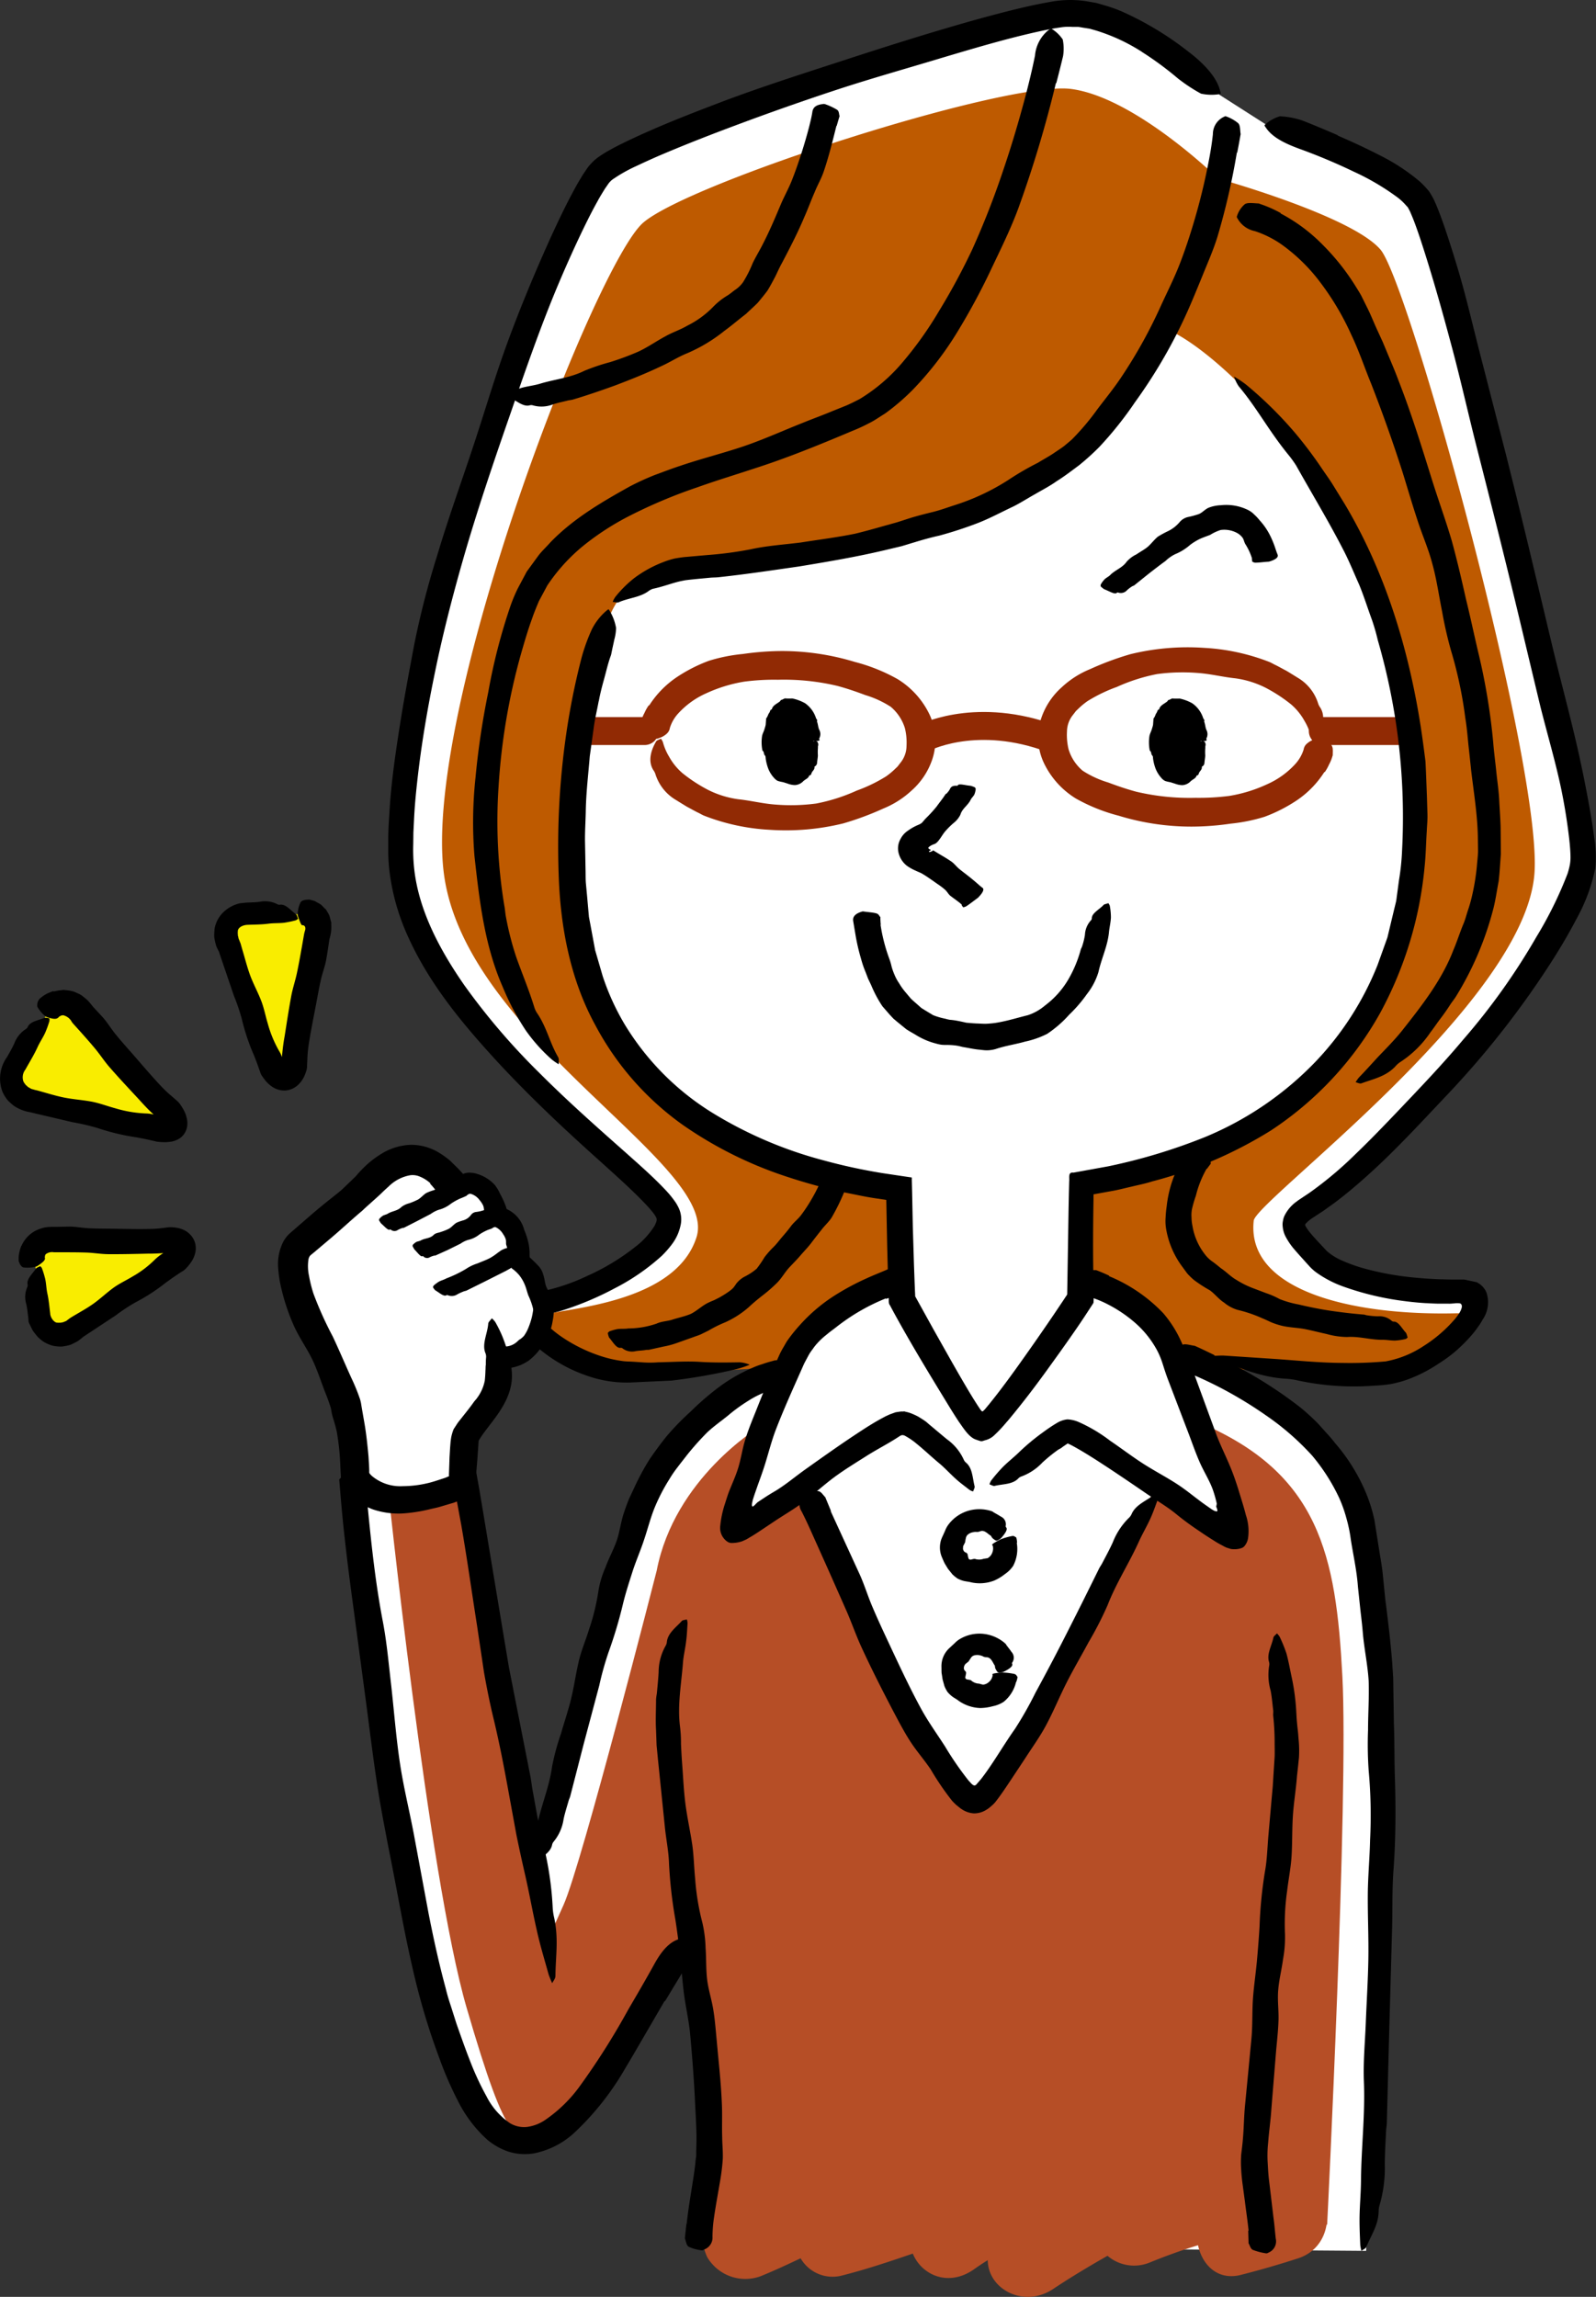 <svg id="レイヤー_1" data-name="レイヤー 1" xmlns="http://www.w3.org/2000/svg" width="210.666" height="303.09" viewBox="0 0 210.666 303.09">
  <rect x="0" y="0" width="210.666" height="303.09" fill="#333333" stroke="none"/>
  <g id="グループ_248" data-name="グループ 248">
    <path id="パス_1036" data-name="パス 1036" d="M87.53,192.17c-8.76,11.4-15.72,49.86-16.72,54.95-2.45-8.35-5.21-27.17-9.06-52.78,0,0-9.8-4.46-15.05,2.26,0,0,3.26,50.68,12.28,73.44,2.68,6.77,10.63,25.7,22.69.15,4.66-9.87,8.36-14.33,8.36-14.33l20-77.24c-6.39.42-16.51,5.77-22.5,13.56Z" transform="translate(0.047 0.028)" fill="#fff"/>
    <path id="パス_1037" data-name="パス 1037" d="M180.28,296.99s.33-12.28,1.22-34.82,2.01-45.09-1.56-61.39c-2.61-11.89-16.99-18.91-24.56-21.84l-.74-.73a17.984,17.984,0,0,0-10.59-9.02l-27.17-.78s-8.81,2.79-12.16,10.83l-6.5,3.81c-7.72,3.06-11.51,7.5-14.05,19.07-3.57,16.29,9.53,51.95,9.53,74.51,0,6.77-1,19.69-1,19.69l87.58.67Z" transform="translate(0.047 0.028)" fill="#fff"/>
    <path id="パス_1038" data-name="パス 1038" d="M92.79,293.53h82.34s2.85-56.48,2.01-72.38-3.01-26.79-18.92-33.48c0,0,5.36,14.23,3.68,13.89s-9.38-5.36-9.38-5.36-21.26,41.35-24.28,41.35-22.27-41.02-22.27-41.02-7.37,5.52-8.37,4.69,2.51-12.89,2.51-12.89-11.13,6.7-13.48,18.92c0,0-9.85,38.64-12.29,44.09l-2.45,5.46L61.07,195.11l-3.89-.75-6.15.75s5.46,52.47,10.51,69.78c5.55,19.03,6.5,17.47,10.16,16.56,6.77-1.69,19-25.02,19-25.02s3.2,19,3.2,24.65l-1.13,12.45Z" transform="translate(0.047 0.028)" fill="#b64e26"/>
    <path id="パス_1039" data-name="パス 1039" d="M92.04,292.18c.7-.3,0,2.92,1.27,5.65a5.84,5.84,0,0,0,7.03,2.51c1.8-.73,3.54-1.54,5.29-2.37a4.883,4.883,0,0,0,5.28,2.32c3.24-.81,6.38-1.86,9.53-2.94,1.14,2.81,4.69,4.48,8.11,2.05.59-.42,1.18-.81,1.78-1.18.05,3.88,4.81,6.36,8.65,3.79,2.34-1.56,4.74-2.99,7.16-4.37a5.4,5.4,0,0,0,5.52.91c2.15-.88,4.28-1.65,6.43-2.3.55,2.59,2.61,4.75,5.77,3.88q3.705-.945,7.33-2.12c6.19-1.89,4.59-11.61-1.39-10.36a5.023,5.023,0,0,0-5.74-3.48c-.35.05-.68.14-1.03.2a5.38,5.38,0,0,0-7.31-3.34c-2.63,1.23-5.2,2.52-7.75,3.84a4.976,4.976,0,0,0-5.26-2.32,52.331,52.331,0,0,0-9.19,2.58,4.131,4.131,0,0,0-4.66-1.44c-3.34.97-6.61,2.13-9.88,3.26-1.02-2.58-4.72-3.96-7.41-2.98-1.53.55-3.02,1.18-4.49,1.84-1.19-2.45-10.58-3.59-13.35-2.09l-1.69,8.47Z" transform="translate(0.047 0.028)" fill="#b64e26"/>
    <path id="パス_1040" data-name="パス 1040" d="M166.91,16.33s16.04,4.11,19.4,8.67,22.75,78.95,22.75,88.3-25.17,38.64-36.52,45.51c-4.17,2.52-1.84,4.31,1.04,7.51,2.03,2.26,9.31,4.71,19.7,4.56,3.84-.06-3.84,9.11-10.79,9.83a47.068,47.068,0,0,1-14.38-1.2l-69.19.87a139.264,139.264,0,0,1-16.4,1.04c-8.64,0-17.5-9.35-12.22-9.83s17.54-6.47,17.54-10.79-34.61-25.4-35.2-48.43c-.71-27.81,22.45-85.26,27.01-89.58S131.67,1.94,140.78,1.45s20.14,11.03,20.14,11.03l5.99,3.83Z" transform="translate(0.047 0.028)" fill="#fff"/>
    <path id="パス_1041" data-name="パス 1041" d="M154.17,43.52s-9.04,15.07-18.64,20.65S98.26,73.99,91.11,74.66,81.07,78.01,79.5,84.04s-6.7,31.47-1.56,45.76,18.97,24.55,40.4,27.46l.22,11.16s-11.61,3.57-14.29,11.83c0,0-18.29,1.25-21.75,1.18s-13.63-6.12-12.06-7.57c1.32-1.22,18.38-1.04,21.43-10.63S61.2,136.95,58.52,115.07C55.83,93.04,78.61,34.71,84.86,29.35s47.99-18.75,56.47-17.64,19.42,11.83,19.42,11.83,17.64,4.91,21.43,9.38,21.41,68.35,20.31,82.37c-1.34,17.19-36.76,43.09-37.05,45.76-1,9.21,12.89,12.55,26.73,12.22,4.69-.11-4.02,7.53-10.72,8.2s-23.6-1.45-23.6-1.45a6.354,6.354,0,0,1-3.8-3.13c-1.56-2.68-8.93-8.48-11.16-7.81V156.36s25-3.13,37.05-22.32,5.68-57.77-10.71-77.24c-9.49-11.27-15.07-13.28-15.07-13.28Z" transform="translate(0.047 0.028)" fill="#be5a00"/>
    <path id="パス_1042" data-name="パス 1042" d="M111.5,156.98a27.633,27.633,0,0,1-1.78,3.67c-.36.56-.89,1.02-1.29,1.55-.48.6-.95,1.2-1.41,1.81-.44.58-.95,1.09-1.42,1.64s-.98,1.06-1.47,1.58c-.59.64-1.02,1.45-1.66,2.07a19.655,19.655,0,0,1-1.89,1.64c-.61.48-1.21.97-1.78,1.51a12.515,12.515,0,0,1-3.12,2.01,16.354,16.354,0,0,0-2.22,1.1l-.98.48c-.33.15-.68.25-1.02.38l-2.05.73a11.264,11.264,0,0,1-1.87.51l-1.9.42c-.12.03-.26,0-.38.02-.46.09-.92.09-1.38.16a2.061,2.061,0,0,1-1.78-.38.328.328,0,0,0-.25-.05c-.56.07-1.03-.83-1.5-1.36a2.428,2.428,0,0,1-.17-.61c.08-.07.15-.18.23-.21a6.222,6.222,0,0,1,1.08-.3c.46-.06.94,0,1.4-.08a11.57,11.57,0,0,0,3.74-.64c.68-.32,1.46-.3,2.16-.55.78-.24,1.58-.41,2.33-.72.77-.38,1.41-1,2.15-1.4a9.521,9.521,0,0,1,.92-.41c.3-.15.6-.29.89-.46a13.02,13.02,0,0,0,1.11-.71,5.175,5.175,0,0,0,.51-.42,4.748,4.748,0,0,0,.41-.56,3.416,3.416,0,0,1,1.16-.98,7.808,7.808,0,0,0,1.56-1.03,14.34,14.34,0,0,0,1.03-1.51,11.841,11.841,0,0,1,1.19-1.35c.43-.42.78-.91,1.17-1.36s.78-.91,1.14-1.4c.4-.54.98-.96,1.38-1.52a19.913,19.913,0,0,0,1.34-2.04,20.214,20.214,0,0,0,1.02-1.96,7.87,7.87,0,0,0,.41-1.15c.07-.32.38-.49,1.29-.39a1.25,1.25,0,0,1,.3.05,8.844,8.844,0,0,1,1.57.79c.26.19.21.42.29.63a.055.055,0,0,1-.02.05c-.12.27-.25.52-.38.78h-.04Z" transform="translate(0.047 0.028)"/>
    <path id="パス_1043" data-name="パス 1043" d="M159.22,154.2a13.792,13.792,0,0,0-1.42,3.57,15.5,15.5,0,0,0-.52,1.8,4.351,4.351,0,0,0-.05,1.08,5.481,5.481,0,0,0,.12,1.07,8.241,8.241,0,0,0,1.7,3.84,4.151,4.151,0,0,0,.99.92c.37.27.71.55,1.06.84.72.47,1.29,1.11,2.05,1.54a12.015,12.015,0,0,0,2.15,1.08c.61.23,1.21.46,1.8.68a10.7,10.7,0,0,1,1.77.78,13.467,13.467,0,0,0,2.5.71c1.48.35,2.98.65,4.5.87,1.36.19,2.72.35,4.09.46.14,0,.26.08.4.09a10.444,10.444,0,0,0,1.48.14,2.435,2.435,0,0,1,1.84.62.391.391,0,0,0,.27.08c.61-.01,1.06.93,1.6,1.49a3.01,3.01,0,0,1,.2.62c-.09.07-.19.18-.29.19a7.893,7.893,0,0,1-1.34.2c-.57.01-1.14-.11-1.71-.1-1.56.01-3.06-.48-4.64-.37a10.465,10.465,0,0,1-2.72-.4c-.98-.21-1.95-.47-2.94-.66-1.04-.19-2.13-.19-3.17-.48a10.127,10.127,0,0,1-1.21-.41c-.39-.18-.78-.37-1.18-.53a17.64,17.64,0,0,0-3.24-1.1,4.973,4.973,0,0,1-1.78-.96c-.7-.44-1.22-1.15-1.89-1.63a17.788,17.788,0,0,1-2.07-1.34,8.39,8.39,0,0,1-.91-.88l-.77-1.05a11.573,11.573,0,0,1-2.02-4.86,6.121,6.121,0,0,1-.06-1.48,14.145,14.145,0,0,1,.14-1.46,15.545,15.545,0,0,1,.72-3.29,19.422,19.422,0,0,1,1.18-2.72c.26-.48.52-.96.79-1.46.21-.4.64-.6,1.5-.24a.865.865,0,0,1,.27.15c.4.44.91.88,1.21,1.27.2.25.11.44.15.65,0,.02-.02.03-.02.04-.16.21-.33.42-.47.64l-.03-.02Z" transform="translate(0.047 0.028)"/>
    <g id="グループ_239" data-name="グループ 239" transform="translate(100.525 92.157)">
      <path id="パス_1044" data-name="パス 1044" d="M107.3,97.76c0,2.61-1.31,4.73-2.92,4.73s-2.93-2.12-2.93-4.73,1.31-4.73,2.93-4.73S107.3,95.15,107.3,97.76Z" transform="translate(-100.478 -92.129)"/>
      <path id="パス_1045" data-name="パス 1045" d="M107.45,97.76c-.23-.04-.46-.08-.66-.11-.3-.05-.37-.12-.31-.19a.913.913,0,0,0,.13-.16.954.954,0,0,0-.01-.53c0-.03-.05-.06-.07-.08s-.09-.06-.07-.09a1.261,1.261,0,0,0-.05-.88,2.848,2.848,0,0,0-.28-.55c-.04-.1.05-.26-.03-.34-.32-.27-.44-.64-.73-.87-.09-.07-.17-.14-.25-.2a.259.259,0,0,0-.29-.07c-.09.04-.13-.07-.21-.12a.42.42,0,0,0-.51,0,.535.535,0,0,1-.42.1c-.08,0-.09.1-.15.12a.742.742,0,0,0-.45.35c-.1.22-.28.36-.34.6-.03.17-.13.3-.16.46a4.066,4.066,0,0,0-.06.61c0,.07-.06.13-.1.19a.278.278,0,0,0-.06.29c.04.12-.08.21-.12.31,0,.02-.07.03-.05.05.22.21-.15.34-.19.52-.03.12-.18.24-.11.37a.92.92,0,0,1,.07.31.21.21,0,0,1-.11.22.126.126,0,0,0,0,.23c.1.07.08.14.11.21a.744.744,0,0,0,.14.22.351.351,0,0,1,.05.08,5.9,5.9,0,0,0,.2.72c.04.09.16.14.13.25a.468.468,0,0,0-.03.28.392.392,0,0,0,.08.14c.13.11.2.23.06.48-.02.04.03.05.03.08v.28a.064.064,0,0,0,.05.07c.16.03.15.16.19.29a.428.428,0,0,0,.31.3c.39.11.65.26.95.37a.817.817,0,0,0,.38.05c.06-.01.12-.08.17-.12.07-.05.18.05.28.04a.425.425,0,0,0,.42-.25,1.623,1.623,0,0,1,.32-.47c.08-.12.26-.17.27-.35.03-.32.29-.5.36-.79a4.132,4.132,0,0,0,.14-.7,1.2,1.2,0,0,0-.13-.39c0-.02-.01-.05,0-.07.04-.13-.06-.27-.11-.41a.581.581,0,0,1,0-.43c.02-.08.16-.16.43-.23.2-.05.38-.12.55-.18.57,0,.57.02.64.11a.6.6,0,0,1,.08.53c-.03.11,0,.23-.02.34a6.753,6.753,0,0,0,0,.9v.02c-.01.24-.05.47-.08.72-.02.13-.02.26-.05.39a.71.71,0,0,1-.13.22c-.06.07-.2.1-.19.2.03.32-.24.48-.36.73-.06.15-.09.36-.33.37-.11.41-.55.5-.83.8a1.648,1.648,0,0,1-1.05.47,2.741,2.741,0,0,1-.87-.16c-.27-.09-.46-.15-.72-.23a5.17,5.17,0,0,1-.68-.16,1.566,1.566,0,0,1-.49-.39,3.95,3.95,0,0,1-.77-1.23,6.032,6.032,0,0,1-.33-1.28c-.03-.16.01-.34-.12-.47-.19-.19-.05-.45-.32-.64-.02-.01,0-.03-.01-.05a5.513,5.513,0,0,1-.03-1.9c.07-.32.25-.61.32-.91a5.257,5.257,0,0,0,.15-.53c.02-.24.04-.54.06-.82,0-.02,0-.04.02-.05.19-.21.22-.5.4-.73.11-.14.08-.4.33-.44.11-.52.64-.72,1.04-1.03.09-.06.12-.21.24-.23.21-.03.36-.24.6-.18a7.475,7.475,0,0,0,.82,0,5.861,5.861,0,0,1,1.69.63,3.8,3.8,0,0,1,1.45,1.99,1.94,1.94,0,0,1,.15.24c.02.06-.05.15-.02.21.14.35.13.73.3,1.08a1.188,1.188,0,0,1,0,1.1c-.04.06,0,.12.02.19.04.12-.04.15-.65.22Z" transform="translate(-100.478 -92.129)"/>
    </g>
    <g id="グループ_240" data-name="グループ 240" transform="translate(151.655 92.167)">
      <path id="パス_1046" data-name="パス 1046" d="M158.43,97.76c0,2.61-1.31,4.73-2.92,4.73s-2.92-2.12-2.92-4.73,1.3-4.73,2.92-4.73S158.43,95.15,158.43,97.76Z" transform="translate(-151.608 -92.139)"/>
      <path id="パス_1047" data-name="パス 1047" d="M158.58,97.76c-.23-.04-.46-.08-.66-.11-.3-.05-.37-.12-.31-.19a.7.7,0,0,0,.13-.17.954.954,0,0,0-.01-.53c0-.03-.05-.06-.08-.08s-.09-.06-.07-.09a1.261,1.261,0,0,0-.05-.88,2.848,2.848,0,0,0-.28-.55c-.04-.1.05-.26-.03-.34-.32-.27-.44-.64-.72-.87-.09-.07-.17-.14-.25-.2a.259.259,0,0,0-.29-.07c-.09.04-.13-.07-.21-.12a.42.42,0,0,0-.51,0,.522.522,0,0,1-.41.1c-.08,0-.09.1-.15.12a.7.7,0,0,0-.44.35c-.1.22-.28.36-.34.6-.03.17-.13.3-.16.47a4.067,4.067,0,0,0-.06.61c0,.07-.06.13-.1.19a.291.291,0,0,0-.06.3c.04.12-.08.21-.12.31,0,.02-.07.03-.05.05.22.21-.15.34-.19.52-.03.12-.18.24-.11.37a.92.92,0,0,1,.07.31.21.21,0,0,1-.11.22.126.126,0,0,0,0,.23c.1.07.08.14.11.21a.744.744,0,0,0,.14.22c.01.03.04.05.04.08a5.439,5.439,0,0,0,.2.72c.04.09.16.14.13.25a.4.4,0,0,0-.03.28.392.392,0,0,0,.08.14c.13.11.2.23.06.48-.02.04.03.05.03.08a2.617,2.617,0,0,0,0,.28c0,.03,0,.06.05.07.16.03.15.17.18.29a.428.428,0,0,0,.31.3c.38.12.65.26.95.37a.817.817,0,0,0,.38.05c.06-.01.12-.08.17-.12.07-.05.18.05.28.04a.425.425,0,0,0,.42-.25,1.623,1.623,0,0,1,.32-.47c.08-.12.26-.17.27-.35.03-.32.29-.5.36-.79a4.131,4.131,0,0,0,.14-.7,1.2,1.2,0,0,0-.13-.39c0-.02-.01-.05,0-.07.04-.13-.06-.27-.11-.41a.581.581,0,0,1,0-.43c.02-.08.16-.16.43-.23.2-.05.38-.12.55-.18.57,0,.57.02.64.11a.6.6,0,0,1,.08.53c-.03.11,0,.23-.02.34a6.754,6.754,0,0,0,0,.9v.02c-.01.24-.05.47-.08.72-.02.13-.02.26-.05.39a.71.71,0,0,1-.13.22c-.06.07-.2.1-.19.2.03.32-.24.48-.36.73-.06.15-.09.36-.33.37-.11.41-.55.5-.83.8a1.648,1.648,0,0,1-1.05.47,2.794,2.794,0,0,1-.87-.16c-.27-.09-.46-.15-.72-.23a5.17,5.17,0,0,1-.68-.16,1.566,1.566,0,0,1-.49-.39,4.143,4.143,0,0,1-.77-1.23,6.032,6.032,0,0,1-.33-1.28c-.03-.16.01-.34-.12-.47-.19-.19-.05-.45-.32-.64-.02-.01,0-.03-.01-.05a5.513,5.513,0,0,1-.03-1.9c.07-.32.24-.61.32-.91a5.257,5.257,0,0,0,.15-.53c.02-.24.04-.54.06-.82a.055.055,0,0,1,.02-.05c.19-.21.22-.5.39-.73.11-.14.08-.4.33-.44.11-.52.64-.72,1.04-1.03.09-.06.12-.21.24-.23.21-.03.36-.24.6-.18a7.475,7.475,0,0,0,.82,0,5.8,5.8,0,0,1,1.68.63,3.8,3.8,0,0,1,1.45,1.99,1.941,1.941,0,0,1,.15.24c.02.06-.05.15-.02.21.14.35.13.73.29,1.08a1.187,1.187,0,0,1,0,1.1c-.03.06,0,.12.02.19.04.12-.04.15-.65.22Z" transform="translate(-151.608 -92.139)"/>
    </g>
    <path id="パス_1048" data-name="パス 1048" d="M126.91,119.35c-.42-.39-.97-.75-1.5-1.16-.26-.2-.44-.57-.71-.81a9.187,9.187,0,0,0-.99-.75c-.66-.46-1.31-.94-2.04-1.37a2.528,2.528,0,0,0-.37-.18c-.18-.08-.37-.16-.56-.25a5.931,5.931,0,0,1-1.1-.63,3.086,3.086,0,0,1-1.09-1.73,2.5,2.5,0,0,1,.28-1.81,2.818,2.818,0,0,1,.99-1.09,6.51,6.51,0,0,1,1.32-.74,2.334,2.334,0,0,0,.42-.22,1.389,1.389,0,0,0,.21-.21c.13-.15.26-.31.4-.45a18.031,18.031,0,0,0,1.43-1.57c.38-.54.79-1.02,1.14-1.58.03-.06.12-.07.16-.12a2.607,2.607,0,0,0,.43-.56c.12-.28.32-.5.93-.46a.123.123,0,0,0,.13-.07c.13-.26,1.05.03,1.67.07a3.241,3.241,0,0,1,.59.22c.04.07.1.17.09.22a2.564,2.564,0,0,1-.17.7c-.13.27-.37.45-.5.72-.35.73-1.11,1.14-1.35,1.96a3.146,3.146,0,0,1-.89,1.09,10.484,10.484,0,0,0-1.11,1.1c-.36.42-.63.97-1.02,1.39a2.462,2.462,0,0,1-.25.22c-.06.03-.12.05-.18.08a2.543,2.543,0,0,0-.38.16,1.523,1.523,0,0,0-.39.29c-.03.06,0,.15.19.25.23.1.12.08.07.13-.06.03-.27.15-.16.2s.44-.11.48-.17c-.04-.12.29.11.59.29.61.37,1.26.73,1.89,1.17.35.25.63.63.97.92.4.34.84.65,1.26.99.38.3.77.62,1.16.96.22.19.43.39.68.57.21.14.19.48-.43,1.15a1.385,1.385,0,0,1-.21.21c-.48.35-1.01.76-1.41,1.03a1.236,1.236,0,0,1-.49.19c-.01,0-.01,0-.01-.01l-.2-.28.03-.03Z" transform="translate(0.047 0.028)"/>
    <path id="パス_1049" data-name="パス 1049" d="M163.22,20.07a92.3,92.3,0,0,1-2.56,11.12c-.55,1.79-1.32,3.51-2.02,5.25-.82,2-1.63,4.01-2.56,5.96a67.427,67.427,0,0,1-6.3,10.63,47.668,47.668,0,0,1-4.73,5.93,32.333,32.333,0,0,1-2.68,2.42c-.97.72-1.93,1.46-2.96,2.1-.92.66-1.9,1.15-2.85,1.71-.96.53-1.89,1.14-2.88,1.63-1.58.74-3.13,1.59-4.76,2.21a51.643,51.643,0,0,1-4.98,1.62c-1.13.25-2.23.56-3.34.9-.55.16-1.1.34-1.66.5l-1.68.4c-3.92.95-7.88,1.62-11.83,2.27-3.54.51-7.08,1.04-10.62,1.42-.35.04-.7.03-1.05.06l-1.91.18-.96.1-.48.06-.36.07c-1.22.23-2.44.75-3.92,1.06a1.954,1.954,0,0,0-.57.3c-1.14.84-2.6.89-3.95,1.48-.21.09-.51-.05-.79-.05a3.283,3.283,0,0,1,.36-.67,15.385,15.385,0,0,1,2.42-2.42,15.74,15.74,0,0,1,3.92-2.17,10.886,10.886,0,0,1,1.5-.47c.52-.09,1.08-.18,1.53-.21l2.83-.25a48.641,48.641,0,0,0,5.64-.75c2.17-.48,4.41-.62,6.63-.9,2.4-.38,4.83-.68,7.21-1.17,1.23-.3,2.46-.64,3.68-.99l1.83-.51c.6-.19,1.2-.39,1.8-.58.96-.29,1.94-.54,2.92-.78s1.92-.59,2.88-.9a29.644,29.644,0,0,0,7.09-3.33,37.155,37.155,0,0,1,3.91-2.27c.76-.48,1.57-.89,2.31-1.42.38-.25.76-.5,1.12-.77.35-.29.7-.58,1.04-.88a32.484,32.484,0,0,0,3.39-4.02c1.07-1.41,2.2-2.79,3.19-4.29a64.517,64.517,0,0,0,5.2-9.4c.84-1.83,1.76-3.64,2.49-5.54.87-2.26,1.61-4.59,2.26-6.93q.885-3.18,1.51-6.44c.24-1.21.44-2.43.57-3.66a2.512,2.512,0,0,1,1.39-2.26c.1-.05.24-.13.32-.1a5.158,5.158,0,0,1,1.64.92c.28.29.23.93.31,1.41a.318.318,0,0,1-.02.14c-.13.78-.28,1.56-.43,2.33h-.04Z" transform="translate(0.047 0.028)"/>
    <path id="パス_1050" data-name="パス 1050" d="M150.69,6.82a24.566,24.566,0,0,0-6.13-2.84l-.78-.22L143,3.64c-.26-.04-.52-.1-.77-.12h-.76a6.7,6.7,0,0,0-1.54.07c-.55.08-1.11.17-1.69.29-4.62.94-9.33,2.35-13.98,3.73-4.59,1.39-9.21,2.68-13.78,4.18-5.27,1.73-10.5,3.6-15.68,5.57-2.46.94-4.9,1.91-7.31,2.93-1.21.51-2.39,1.05-3.56,1.6a20.1,20.1,0,0,0-3.16,1.79,2.776,2.776,0,0,0-.48.49l-.5.72c-.32.53-.66,1.06-.96,1.63-.63,1.12-1.22,2.29-1.79,3.46-1.14,2.35-2.22,4.75-3.25,7.17-2.5,5.89-4.57,11.95-6.67,18-1.98,5.7-3.92,11.43-5.63,17.22-1.57,5.37-2.99,10.79-4.11,16.25-.9,4.34-1.66,8.69-2.19,13.04-.26,2.18-.49,4.36-.59,6.52l-.08,1.63-.02,1.62a23.234,23.234,0,0,0,.12,3.14c.59,5.52,3.37,10.73,6.63,15.42a87.889,87.889,0,0,0,9.93,11.59c3.63,3.64,7.49,7.06,11.39,10.51,1.75,1.57,3.5,3.08,5.23,4.91a13.55,13.55,0,0,1,1.31,1.61,3.181,3.181,0,0,1,.17.27c.07.13.15.26.21.39a3.588,3.588,0,0,1,.27,2.51,6.268,6.268,0,0,1-1.09,2.35,12.918,12.918,0,0,1-1.4,1.59,28.676,28.676,0,0,1-6.21,4.27,40.8,40.8,0,0,1-6.79,2.87c-.47.15-.95.27-1.45.38-.47.11-1.06.21-1.45.27l-.16.02h-.02a.04.04,0,0,0-.04.02c0,.05-.04,0,.04.13l.02.03.07.09.15.19c.1.13.22.26.33.39.23.26.49.51.76.76a14.606,14.606,0,0,0,1.75,1.36,20.429,20.429,0,0,0,5.12,2.46,15.689,15.689,0,0,0,2.66.6c.42.07.95.07,1.45.1s1.01.07,1.51.1a13.272,13.272,0,0,0,1.78-.02c2-.04,3.79-.17,5.54-.06s3.44.09,5.23.06a3.824,3.824,0,0,1,1.35.32,13.793,13.793,0,0,1-1.75.58,76.832,76.832,0,0,1-8.55,1.51l-5.59.26a15.831,15.831,0,0,1-5.75-.96,19.9,19.9,0,0,1-6.74-4,13.752,13.752,0,0,1-1.39-1.46,7.206,7.206,0,0,1-1.24-2.15,2.774,2.774,0,0,1-.14-1.27,1.827,1.827,0,0,1,.52-1.14,3.553,3.553,0,0,1,2.38-.9,26.561,26.561,0,0,0,6.89-2.23,29.424,29.424,0,0,0,6.2-3.75,10.511,10.511,0,0,0,2.62-2.85c.26-.55.34-.78.19-1.09a3.667,3.667,0,0,0-.42-.63c-.19-.25-.42-.51-.65-.77-1.91-2.06-4.15-4.03-6.32-6-4.8-4.29-9.53-8.74-13.93-13.53-4.57-5-8.99-10.37-11.75-16.84a29.164,29.164,0,0,1-2.16-8.17c-.07-.71-.12-1.42-.13-2.14v-2.08c.02-1.38.13-2.75.21-4.12.25-3.58.77-7.11,1.32-10.62s1.21-7,1.86-10.48a113.4,113.4,0,0,1,3.08-11.99c1.44-4.84,3.16-9.58,4.74-14.35,1.53-4.6,2.88-9.25,4.56-13.81,1.7-4.62,3.6-9.18,5.64-13.7,1.03-2.24,2.08-4.47,3.31-6.7.3-.56.65-1.12.99-1.69l.6-.88a7.5,7.5,0,0,1,.89-.98,7.994,7.994,0,0,1,.97-.72c.3-.19.6-.39.89-.54.58-.33,1.15-.63,1.72-.91,4.53-2.23,9.08-3.96,13.66-5.71,5.12-1.91,10.32-3.57,15.51-5.26,6.19-2.02,12.41-3.99,18.71-5.72,2.87-.77,5.72-1.52,8.74-2.05a14.072,14.072,0,0,1,4.85-.07l1.2.21,1.15.33a20.1,20.1,0,0,1,2.22.79,41.668,41.668,0,0,1,8.77,5.29c2.2,1.67,3.76,3.43,4.2,5.14.05.18.14.46.03.47a6.636,6.636,0,0,1-2.54-.05,21.517,21.517,0,0,1-2.83-1.84c-.09-.06-.19-.15-.28-.22a42.919,42.919,0,0,0-4.68-3.44l.02-.04Z" transform="translate(0.047 0.028)"/>
    <path id="パス_1051" data-name="パス 1051" d="M176.52,17.86c1.84.79,3.66,1.63,5.47,2.56a26.608,26.608,0,0,1,5.34,3.48,12.2,12.2,0,0,1,1.29,1.37c.19.31.39.64.55.94l.34.76c.42,1,.76,1.94,1.09,2.89.65,1.9,1.24,3.78,1.81,5.68,1.11,3.73,1.97,7.51,2.94,11.26l3.34,12.98c2.08,8.23,4.03,16.48,5.99,24.73,1.19,5.02,2.57,9.99,3.69,15.04.53,2.38,1,4.78,1.43,7.2.21,1.21.41,2.43.57,3.67a16.056,16.056,0,0,1,.17,4.06,23.489,23.489,0,0,1-2.53,6.81c-1.08,2.07-2.26,4.04-3.51,5.97a118.51,118.51,0,0,1-13.41,17.06c-3.29,3.47-6.55,7.04-10.13,10.31-1.57,1.43-3.19,2.82-4.94,4.13l-1.34.96-1.34.88a5.112,5.112,0,0,0-.89.69c-.25.24-.21.25-.21.3-.02.07-.03,0,.09.27a7.541,7.541,0,0,0,.69.94c.58.69,1.35,1.48,2.04,2.23a7.442,7.442,0,0,0,1.99,1.26,20.88,20.88,0,0,0,2.66.98,38.078,38.078,0,0,0,6.19,1.21c1.06.12,2.12.21,3.19.26.53.04,1.07.04,1.6.06l.9.02h1.65l.94.2.47.1.23.05.17.1a2.661,2.661,0,0,1,1.11,1.26,4.04,4.04,0,0,1-.52,3.6,6.6,6.6,0,0,1-.59.93c-.21.31-.46.62-.56.75-.27.34-.56.66-.85.97a20.972,20.972,0,0,1-1.82,1.72,20.047,20.047,0,0,1-1.97,1.41,19.361,19.361,0,0,1-4,2.06,15.182,15.182,0,0,1-2.27.63,19.266,19.266,0,0,1-2.23.22,35.213,35.213,0,0,1-10.34-.74,9.71,9.71,0,0,0-1.46-.18c-3.3-.23-5.76-1.41-8.48-2.29-.42-.14-.61-.48-.9-.73.48,0,.96-.06,1.45-.02l6.83.45c2.91.21,5.84.5,8.74.51a52.223,52.223,0,0,0,5.65-.2,13.39,13.39,0,0,0,4.99-2.01,18.356,18.356,0,0,0,4.19-3.61l.21-.27c.06-.07.09-.12.13-.17.08-.11.15-.21.22-.32a2.58,2.58,0,0,0,.31-.7c.07-.23,0-.56-.29-.59a3.2,3.2,0,0,0-.76.02l-.3.02c-.07.02-.44.01-.73.01h-.9c-.6,0-1.2-.05-1.8-.07-1.2-.07-2.4-.21-3.59-.38a37.665,37.665,0,0,1-7.09-1.75,14.439,14.439,0,0,1-3.72-1.91,6.16,6.16,0,0,1-.87-.77l-.65-.72c-.43-.48-.87-.96-1.31-1.47a9.13,9.13,0,0,1-1.25-1.81,3.568,3.568,0,0,1-.37-1.33,2.185,2.185,0,0,1,.04-.72,2.4,2.4,0,0,1,.21-.69,5.033,5.033,0,0,1,1.61-1.87c.29-.23.59-.4.88-.61l.77-.51a49.1,49.1,0,0,0,6.05-5.07c1.92-1.84,3.77-3.76,5.61-5.69,2.94-3.09,5.9-6.18,8.65-9.46a86.5,86.5,0,0,0,9.68-13.58,51.576,51.576,0,0,0,4.11-8.35,10.4,10.4,0,0,0,.31-1.22,5.87,5.87,0,0,0,.07-1.15c-.02-.85-.12-1.85-.24-2.81-.24-1.94-.56-3.91-.96-5.86-.78-3.76-1.89-7.44-2.82-11.19q-1.365-5.7-2.73-11.42c-1.81-7.57-3.72-15.12-5.64-22.66-1.07-4.21-2.02-8.45-3.13-12.65-1.33-5-2.73-10.02-4.34-14.89-.37-1.09-.75-2.2-1.18-3.18a5,5,0,0,0-.3-.64c-.05-.08-.08-.16-.14-.25l-.23-.25a7.48,7.48,0,0,0-1.07-1.01,32.122,32.122,0,0,0-5.79-3.42,77.12,77.12,0,0,0-7.18-3.02c-2-.73-3.6-1.54-4.44-2.78-.09-.13-.25-.32-.17-.38a5,5,0,0,1,2-1.14,10.568,10.568,0,0,1,2.8.5c.09.02.19.07.28.1,1.53.6,3.05,1.24,4.57,1.9v.04Z" transform="translate(0.047 0.028)"/>
    <path id="パス_1052" data-name="パス 1052" d="M139.33,10.93a154.721,154.721,0,0,1-4.95,16.5c-.98,2.66-2.24,5.22-3.46,7.78a87.874,87.874,0,0,1-4.68,8.7,43.533,43.533,0,0,1-5.81,7.5,29.247,29.247,0,0,1-3.68,3.15c-.7.42-1.36.91-2.11,1.27a22.341,22.341,0,0,1-2.2,1.01c-3.47,1.47-6.96,2.9-10.49,4.14-3.33,1.16-6.71,2.14-9.99,3.31A66.518,66.518,0,0,0,83.13,68a35.223,35.223,0,0,0-6.17,3.98,23.9,23.9,0,0,0-4.76,5.24l-1.11,2.07c-.32.76-.64,1.53-.91,2.32-.57,1.57-1.04,3.19-1.5,4.8a83.5,83.5,0,0,0-2.92,17.4,68.23,68.23,0,0,0,.76,15.66c.1.5.12,1.02.22,1.52a38.951,38.951,0,0,0,1.39,5.38c.8,2.23,1.68,4.33,2.36,6.55a3.141,3.141,0,0,0,.46.89c1.22,1.88,1.59,3.81,2.67,5.65.16.28.06.63.09.96a9,9,0,0,1-.9-.62,22,22,0,0,1-3.44-3.83,33.013,33.013,0,0,1-3.08-5.81c-2.4-5.48-3.06-11.41-3.71-17.23a55.189,55.189,0,0,1,.14-10.36,103.231,103.231,0,0,1,1.67-11.2,76.435,76.435,0,0,1,2.97-11.52,21.2,21.2,0,0,1,.94-2.23l1.18-2.22,1.48-2.03c.49-.67,1.12-1.23,1.67-1.86,3.04-3.13,6.76-5.29,10.42-7.33a34.257,34.257,0,0,1,3.31-1.52c1.14-.42,2.28-.86,3.42-1.23,2.79-.95,5.63-1.65,8.37-2.58,2.64-.9,5.18-2.06,7.74-3.07,1.29-.53,2.61-1,3.89-1.54l1.94-.78c.61-.27,1.13-.54,1.69-.82a23.075,23.075,0,0,0,5.83-5.04,48.055,48.055,0,0,0,4.67-6.6,85.373,85.373,0,0,0,4.38-8.12,110.332,110.332,0,0,0,4.06-10.37c1.09-3.19,2.05-6.43,2.92-9.69.48-1.83.93-3.67,1.3-5.52a4.869,4.869,0,0,1,1.83-3.4c.11-.07.27-.19.34-.14a4.789,4.789,0,0,1,1.49,1.42,6.111,6.111,0,0,1,.06,2.09,1.553,1.553,0,0,1-.04.21c-.28,1.16-.57,2.31-.87,3.46h-.04Z" transform="translate(0.047 0.028)"/>
    <path id="パス_1053" data-name="パス 1053" d="M110.36,16.57c-.5,2-.99,4-1.65,5.95-.31.97-.85,1.86-1.22,2.8-.48,1.08-.87,2.18-1.35,3.25-.86,2.06-1.89,4.05-2.94,6.05-.34.6-.61,1.23-.92,1.86-.33.62-.66,1.25-1.03,1.85-.41.55-.84,1.07-1.28,1.6-.49.5-1.04.97-1.54,1.46-.97.74-1.89,1.54-2.87,2.25a21.007,21.007,0,0,1-4.91,2.95c-1.17.47-2.24,1.17-3.39,1.69-1.99.95-4.04,1.77-6.1,2.55-1.85.67-3.71,1.31-5.59,1.87a5.212,5.212,0,0,1-.57.1c-.68.18-1.38.31-2.05.53a4.147,4.147,0,0,1-2.7.12.735.735,0,0,0-.39.01c-.83.22-1.68-.56-2.5-.98-.13-.07-.24-.37-.36-.56a1.213,1.213,0,0,1,.32-.25c.55-.2,1.1-.42,1.67-.57.73-.18,1.48-.27,2.2-.48,1.95-.6,4.02-.78,5.88-1.71a26.792,26.792,0,0,1,3.41-1.15,37.108,37.108,0,0,0,3.69-1.37c1.25-.57,2.38-1.38,3.58-2.02.94-.54,1.99-.87,2.92-1.42a12.49,12.49,0,0,0,3.41-2.48,9.11,9.11,0,0,1,1.89-1.5c.43-.27.71-.54,1.09-.8a3.922,3.922,0,0,0,.98-.97,15.449,15.449,0,0,0,1.25-2.47c.41-.86.91-1.66,1.34-2.52.88-1.7,1.64-3.49,2.4-5.3.43-1,.97-1.98,1.39-3,.49-1.22.92-2.48,1.33-3.74.36-1.14.7-2.29,1-3.45.16-.65.33-1.3.43-1.97.08-.54.4-.93,1.35-1.04a.647.647,0,0,1,.31,0,8.3,8.3,0,0,1,1.61.75c.27.2.23.55.32.82a.12.12,0,0,1-.02.08l-.36,1.23h-.04Z" transform="translate(0.047 0.028)"/>
    <path id="パス_1054" data-name="パス 1054" d="M168.99,28.14a22.262,22.262,0,0,1,5.58,4.16,30.349,30.349,0,0,1,4.22,5.29c.29.47.59.93.85,1.41l.73,1.47c.5.98.88,1.97,1.33,2.95l.77,1.68.71,1.7c.47,1.13.96,2.26,1.38,3.41,1.7,4.33,3.06,8.76,4.44,13.17.84,2.68,1.81,5.32,2.6,8.02.7,2.56,1.3,5.15,1.88,7.73.59,2.39,1.09,4.8,1.66,7.19a83.515,83.515,0,0,1,1.91,11.6c.1,1.3.28,2.59.41,3.89s.34,2.6.39,3.91c.06,1.15.15,2.3.18,3.46l.03,3.48c-.09,1.2-.15,2.41-.29,3.6-.23,1.18-.39,2.38-.68,3.54a41.918,41.918,0,0,1-4.97,11.69c-.22.35-.49.67-.72,1.02-.41.64-.84,1.26-1.3,1.86s-.87,1.23-1.33,1.82a14.046,14.046,0,0,1-4.05,3.97,3.112,3.112,0,0,0-.6.55c-1.26,1.33-2.93,1.65-4.44,2.21-.24.09-.53-.08-.79-.14a4.888,4.888,0,0,1,.45-.64c.85-.87,1.66-1.78,2.49-2.68,1.08-1.13,2.19-2.24,3.17-3.46,2.62-3.32,5.3-6.72,6.81-10.7.49-1.14.85-2.32,1.33-3.46.24-.57.38-1.17.58-1.76a18.1,18.1,0,0,0,.51-1.78,29.763,29.763,0,0,0,.66-3.98c.05-.67.14-1.33.16-2.02l-.03-2.06c-.07-2.88-.54-5.74-.88-8.6-.12-1.15-.24-2.3-.37-3.45-.11-1.15-.21-2.31-.4-3.45a55.128,55.128,0,0,0-1.88-8.89,52.181,52.181,0,0,1-1.18-5.16c-.43-2.11-.72-4.27-1.3-6.34-.52-2.01-1.39-3.92-2.01-5.9-.66-2-1.25-4.02-1.87-6.03-1.27-3.98-2.67-7.92-4.18-11.79-.88-2.14-1.61-4.35-2.61-6.44a35.67,35.67,0,0,0-4.14-6.99,23.365,23.365,0,0,0-5.13-5,13.466,13.466,0,0,0-3.48-1.73,3.381,3.381,0,0,1-2.25-1.6c-.06-.1-.15-.23-.13-.31a3.394,3.394,0,0,1,1.05-1.64c.38-.26,1.2-.12,1.82-.1a.636.636,0,0,1,.18.06,16.148,16.148,0,0,1,2.75,1.21l-.02.04Z" transform="translate(0.047 0.028)"/>
    <path id="パス_1055" data-name="パス 1055" d="M121.75,97.41s6.53-3.51,16.15-.27" transform="translate(0.047 0.028)" fill="none" stroke="#912a04" stroke-linecap="round" stroke-linejoin="round" stroke-width="3.69"/>
    <line id="線_1" data-name="線 1" x2="7.43" transform="translate(77.657 96.468)" fill="none" stroke="#912a04" stroke-linecap="round" stroke-linejoin="round" stroke-width="3.69"/>
    <line id="線_2" data-name="線 2" x2="10.69" transform="translate(174.607 96.468)" fill="none" stroke="#912a04" stroke-linecap="round" stroke-linejoin="round" stroke-width="3.69"/>
    <path id="パス_1056" data-name="パス 1056" d="M78.98,92.48c-.22,1.21-.52,2.41-.67,3.63l-.51,3.66c-.2,2.46-.5,4.92-.53,7.4-.03,1.24-.11,2.47-.1,3.71l.07,3.72c.02.62,0,1.25.04,1.85l.17,1.81.16,1.81.08.9.17.89.65,3.5.99,3.4a31.988,31.988,0,0,0,2.94,6.44,35.09,35.09,0,0,0,11.52,11.6,54.514,54.514,0,0,0,14.59,6.26,74.636,74.636,0,0,0,7.85,1.71l2.6.39.82.12.41.06c.1-.01.08.07.08.14v.21l.04,1.66.09,4.43.15,4.97.09,2.48.05,1.24c.04.53-.01.55.09.68l2.34,4.23,2.43,4.31c.77,1.35,1.54,2.69,2.33,4.01.4.66.8,1.31,1.21,1.93l.23.34a1.367,1.367,0,0,0,.19.22c.09.09.18-.04.24-.08.07-.07.14-.14.2-.21l.54-.65.71-.89c.95-1.21,1.87-2.46,2.78-3.72q2.52-3.51,4.96-7.1l1.21-1.8.57-.86.06-.1v-.12l.07-4.29.11-6.91.04-1.97.04-1.61c.06-.5-.19-1.27.56-1.17l4.58-.83A75.025,75.025,0,0,0,159.05,150a42.947,42.947,0,0,0,14.49-9.87,39.807,39.807,0,0,0,8.25-12.83l1.3-3.63.9-3.76.23-.94c.07-.32.09-.64.14-.96l.26-1.93a31.328,31.328,0,0,0,.4-3.87,83.666,83.666,0,0,0-3.2-27.75,27.547,27.547,0,0,0-.76-2.65c-.58-1.57-1.08-3.19-1.72-4.73-.69-1.53-1.31-3.09-2.09-4.58-1.97-3.83-4.16-7.43-6.2-11.08a14.345,14.345,0,0,0-1.08-1.49c-2.6-3.2-4.12-6.15-6.5-8.97a4.77,4.77,0,0,1-.62-1.29,13.925,13.925,0,0,1,1.6,1.07,52.184,52.184,0,0,1,6.4,6.3,55.489,55.489,0,0,1,3.48,4.6c.53.8,1.11,1.57,1.61,2.39l1.51,2.45c5.36,8.98,8.44,19.13,10.04,29.42.23,1.51.43,3.02.62,4.55.08,1.53.13,3.07.19,4.6l.07,2.31c.03.77-.06,1.54-.09,2.31-.1,1.54-.12,3.09-.28,4.62a50.132,50.132,0,0,1-5.87,19.35,44.455,44.455,0,0,1-14.46,15.53,56.338,56.338,0,0,1-15.64,6.7c-.88.29-1.79.46-2.69.68-.9.2-1.8.45-2.71.6l-2.09.38-.21.04c-.07,0-.02.13-.04.18v.56c-.06,3.63-.08,7.25,0,10.88l.02,1.58v.74l-.02.37a3.207,3.207,0,0,1-.19.31l-.64.98c-.58.89-1.17,1.77-1.78,2.64-1.21,1.75-2.46,3.48-3.71,5.21-1.53,2.11-3.11,4.17-4.81,6.22l-.7.81a15.6,15.6,0,0,1-1.19,1.24,2.642,2.642,0,0,1-1.27.73c-.21.05-.43.19-.68.1-.24-.07-.43-.14-.65-.22-.84-.34-1.52-1.42-2.16-2.33-.38-.57-.73-1.13-1.08-1.69-2.64-4.32-5.23-8.55-7.63-12.96l-.38-.71c-.21-.26-.13-.59-.16-.9l-.04-1.11-.06-1.89-.1-3.79-.12-6.21h0l-1.6-.24c-1.27-.19-2.53-.48-3.79-.72a72.472,72.472,0,0,1-7.48-2.02,52.665,52.665,0,0,1-13.98-6.91,37.981,37.981,0,0,1-11.54-13.14c-3.39-6.17-4.66-13.24-4.86-20.05a103.879,103.879,0,0,1,1-18.39,93.237,93.237,0,0,1,2.05-10.16,24.43,24.43,0,0,1,1.32-3.63,7.9,7.9,0,0,1,1.85-2.41c.15-.12.36-.33.41-.23a6.419,6.419,0,0,1,.95,2.42,6.2,6.2,0,0,1-.23,1.54c-.13.63-.29,1.31-.4,1.9a2.354,2.354,0,0,1-.11.35c-.34.95-.56,1.95-.83,2.92s-.53,1.96-.71,2.96h-.04Z" transform="translate(0.047 0.028)"/>
    <path id="パス_1057" data-name="パス 1057" d="M85.64,93.07a12.769,12.769,0,0,1,3.6-3.71,20.372,20.372,0,0,1,4.28-2.19,22.061,22.061,0,0,1,4.49-.9,37.315,37.315,0,0,1,5.15-.39,33.193,33.193,0,0,1,9.63,1.44,23.454,23.454,0,0,1,5.65,2.27,11.126,11.126,0,0,1,4.15,4.55,7.937,7.937,0,0,1,.37,6.18,9.535,9.535,0,0,1-2.66,3.95,12.264,12.264,0,0,1-3.74,2.39,39.073,39.073,0,0,1-5.31,1.97,31.778,31.778,0,0,1-9.71.84,27.812,27.812,0,0,1-8.64-1.86c-.28-.11-.53-.28-.8-.4-.49-.24-.97-.52-1.45-.77-.48-.29-.95-.58-1.43-.88a6.053,6.053,0,0,1-2.74-3.39,1.858,1.858,0,0,0-.29-.58c-.79-1.25-.23-2.77.37-3.78.08-.16.42-.25.64-.36a2.538,2.538,0,0,1,.25.44,7.479,7.479,0,0,0,.82,1.93A7.936,7.936,0,0,0,90.04,102a20.386,20.386,0,0,0,3.39,2.21,12.714,12.714,0,0,0,3.98,1.23c1.63.17,3.23.58,4.88.7a25.19,25.19,0,0,0,5.42-.14,23.61,23.61,0,0,0,5.32-1.7,20.351,20.351,0,0,0,3.87-1.87,9.737,9.737,0,0,0,1.05-.85l.48-.46.39-.51a3.534,3.534,0,0,0,.79-2.19,8.08,8.08,0,0,0-.21-2.35,6,6,0,0,0-1.87-2.83,13.1,13.1,0,0,0-3.37-1.55c-1.19-.45-2.42-.87-3.68-1.21a30.633,30.633,0,0,0-7.84-.81,30.188,30.188,0,0,0-4.45.25,19.5,19.5,0,0,0-5.02,1.54,11.089,11.089,0,0,0-3.66,2.62,5.04,5.04,0,0,0-1.14,1.96,1.252,1.252,0,0,1-.39.73,2.644,2.644,0,0,1-1.02.59.752.752,0,0,1-.34.09,4.226,4.226,0,0,1-1.82-.72,1.023,1.023,0,0,1-.27-.64c-.02-.26,0-.54,0-.79a.325.325,0,0,1,.04-.14,5.163,5.163,0,0,1,.45-1.11,5.5,5.5,0,0,1,.57-1.01l.04.02Z" transform="translate(0.047 0.028)" fill="#912a04"/>
    <path id="パス_1058" data-name="パス 1058" d="M174.76,101.85a12.768,12.768,0,0,1-3.6,3.71,20.372,20.372,0,0,1-4.28,2.19,22.786,22.786,0,0,1-4.49.91,35.822,35.822,0,0,1-5.15.39,32.857,32.857,0,0,1-9.63-1.44,23.454,23.454,0,0,1-5.65-2.27,11.126,11.126,0,0,1-4.15-4.55,7.937,7.937,0,0,1-.37-6.18,9.535,9.535,0,0,1,2.66-3.95,12.264,12.264,0,0,1,3.74-2.39,39.073,39.073,0,0,1,5.31-1.97,31.805,31.805,0,0,1,9.71-.84,27.812,27.812,0,0,1,8.64,1.86c.28.11.53.28.8.4.49.24.97.52,1.46.77.48.29.95.58,1.43.88a6.02,6.02,0,0,1,2.74,3.39,1.858,1.858,0,0,0,.29.58c.79,1.25.23,2.77-.37,3.78-.08.16-.42.25-.64.35a2.538,2.538,0,0,1-.25-.44,7.479,7.479,0,0,0-.82-1.93,7.936,7.936,0,0,0-1.77-2.18,20.386,20.386,0,0,0-3.39-2.21A12.714,12.714,0,0,0,163,89.48c-1.63-.17-3.23-.58-4.89-.7a25.19,25.19,0,0,0-5.42.14,23.774,23.774,0,0,0-5.32,1.7,20.35,20.35,0,0,0-3.87,1.87,9.736,9.736,0,0,0-1.05.85l-.48.46-.39.51a3.534,3.534,0,0,0-.79,2.19,8.081,8.081,0,0,0,.21,2.35,5.958,5.958,0,0,0,1.87,2.83,13.1,13.1,0,0,0,3.37,1.55c1.19.45,2.42.87,3.68,1.21a30.633,30.633,0,0,0,7.84.81,31.621,31.621,0,0,0,4.45-.25,19.137,19.137,0,0,0,5.02-1.55,11.089,11.089,0,0,0,3.66-2.62,5.112,5.112,0,0,0,1.14-1.96,1.252,1.252,0,0,1,.39-.73,2.644,2.644,0,0,1,1.02-.59.752.752,0,0,1,.34-.09,4.226,4.226,0,0,1,1.82.72,1.023,1.023,0,0,1,.27.64c.02.26,0,.53,0,.79a.326.326,0,0,1-.04.14,5.164,5.164,0,0,1-.45,1.11,6.15,6.15,0,0,1-.57,1.01l-.04-.02Z" transform="translate(0.047 0.028)" fill="#912a04"/>
    <path id="パス_1059" data-name="パス 1059" d="M160.24,178.83a56.657,56.657,0,0,1,11.31,6.83,28.527,28.527,0,0,1,2.44,2.23l1.11,1.24a16.441,16.441,0,0,1,1.08,1.27,24.45,24.45,0,0,1,4.08,6.58,20.986,20.986,0,0,1,1.11,3.56l.55,3.47c.17,1.16.4,2.31.53,3.47l.35,3.48c.36,2.81.7,5.61.92,8.43l.13,2,.03,1.99.06,3.99c.1,2.47.05,4.92.14,7.38.12,3.91.1,7.8-.17,11.71-.21,2.58-.14,5.18-.2,7.77l-.38,13.6-.32,12.16c0,.4-.08.8-.1,1.19-.07,1.46-.16,2.91-.17,4.37a17.456,17.456,0,0,1-.71,5.48,2.951,2.951,0,0,0-.1.79c-.04,1.78-1.01,3.14-1.63,4.65-.1.23-.42.35-.64.52a4.429,4.429,0,0,1-.16-.79c-.05-1.25-.11-2.49-.09-3.74.03-1.6.18-3.2.19-4.8.04-4.35.56-8.67.38-13.04-.1-2.55.15-5.12.25-7.68.11-2.8.29-5.6.34-8.4.05-2.93-.1-5.86-.07-8.79.03-2.34.25-4.68.3-7.01a65.133,65.133,0,0,0-.19-9.16,49.627,49.627,0,0,1-.08-5.32c0-2.17.16-4.34.08-6.5-.13-2.08-.57-4.13-.76-6.2-.08-1.05-.21-2.09-.33-3.13l-.33-3.13c-.15-2.09-.61-4.1-.93-6.14a19.63,19.63,0,0,0-.61-2.93,17.648,17.648,0,0,0-.96-2.66,25.472,25.472,0,0,0-3.53-5.51,34.8,34.8,0,0,0-6.12-5.33,54.4,54.4,0,0,0-6.41-3.85c-1.25-.63-2.52-1.23-3.83-1.74a3.078,3.078,0,0,1-2.15-2.06c-.03-.11-.09-.28-.03-.34a5.438,5.438,0,0,1,1.4-1.31c.38-.18,1.07.06,1.61.13a.471.471,0,0,1,.15.06c.83.36,1.64.77,2.46,1.16l-.02.04Z" transform="translate(0.047 0.028)"/>
    <path id="パス_1060" data-name="パス 1060" d="M90.59,293.44c.3-2.83.87-5.57,1.15-8.03a8.39,8.39,0,0,1,.1-.86c.02-.31,0-.65.02-.97.01-.66.04-1.31.02-1.97-.03-1.52-.13-3.04-.2-4.56-.14-2.89-.37-5.86-.64-8.77-.18-1.78-.59-3.53-.82-5.3-.21-1.67-.31-3.36-.5-5.04-.18-1.56-.38-3.11-.62-4.66a59.587,59.587,0,0,1-.84-7.41c-.05-1.65-.4-3.27-.56-4.93l-.89-8.71-.19-1.95-.07-2.01c-.08-1.35,0-2.68,0-4.02a6.933,6.933,0,0,1,.1-.78c.09-.95.19-1.91.24-2.86a7.059,7.059,0,0,1,.95-3.51,1.248,1.248,0,0,0,.14-.5c.15-1.16,1.22-1.89,1.97-2.73.12-.13.45-.14.67-.2a2.362,2.362,0,0,1,.09.52c-.06.78-.08,1.57-.19,2.35-.11,1-.37,1.98-.43,2.99-.22,2.72-.72,5.45-.39,8.18a17.327,17.327,0,0,1,.14,2.39c.04.81.08,1.63.14,2.44.14,1.77.21,3.56.43,5.33.23,1.85.64,3.67.92,5.53.21,1.48.23,2.98.38,4.47a31.9,31.9,0,0,0,.95,5.8,16.735,16.735,0,0,1,.43,3.39c.1,1.39.04,2.8.21,4.18.17,1.33.6,2.63.81,3.96.22,1.35.32,2.71.45,4.07.24,2.71.55,5.36.67,8.15.08,1.54,0,3.09.05,4.62.01.93.11,1.8.08,2.77a27.412,27.412,0,0,1-.34,2.88c-.28,1.66-.58,3.24-.81,4.83a17.991,17.991,0,0,0-.21,2.61,1.664,1.664,0,0,1-1.1,1.68c-.09.05-.22.13-.3.11a5.648,5.648,0,0,1-1.74-.47c-.31-.19-.35-.7-.5-1.09a.4.4,0,0,1,0-.11c.07-.6.12-1.22.2-1.81h.04Z" transform="translate(0.047 0.028)"/>
    <path id="パス_1061" data-name="パス 1061" d="M164.76,294.31c-.13-1.29-.33-2.59-.49-3.89l-.27-2c-.09-.66-.17-1.33-.21-2.07a13.51,13.51,0,0,1,0-2.11c.08-.67.17-1.34.22-2.01.14-1.54.14-3.09.3-4.61q.42-4.335.83-8.66c.16-1.75.08-3.52.2-5.28.12-1.65.37-3.29.52-4.94.14-1.53.26-3.06.35-4.59a57.181,57.181,0,0,1,.72-7.27c.29-1.59.31-3.22.46-4.83l.37-4.22.19-2.11.13-2.08.12-1.86c.02-.61,0-1.21,0-1.81a33.393,33.393,0,0,0-.19-3.6c-.02-.24.03-.48,0-.72-.11-.86-.17-1.73-.34-2.59a7.5,7.5,0,0,1-.18-3.34,1.109,1.109,0,0,0-.04-.48c-.3-1.03.36-2.09.59-3.19.03-.17.31-.35.46-.54a2.23,2.23,0,0,1,.35.42,18.625,18.625,0,0,1,.91,2.23c.27.99.45,2,.66,3a28.61,28.61,0,0,1,.6,4.12c.05.69.07,1.39.14,2.08.03.35.07.69.11,1.04s.06.69.09,1.05a15.677,15.677,0,0,1,.05,2.47c-.08.81-.17,1.62-.26,2.42-.13,1.78-.43,3.5-.54,5.26-.12,1.84-.06,3.69-.19,5.52-.11,1.46-.4,2.91-.57,4.37a30.666,30.666,0,0,0-.28,5.75,16.215,16.215,0,0,1-.27,3.33c-.18,1.35-.53,2.69-.63,4.04-.11,1.31.08,2.64.04,3.95-.04,1.33-.19,2.65-.31,3.97-.21,2.62-.43,5.24-.64,7.87-.1,1.45-.31,2.89-.42,4.35a15.8,15.8,0,0,0-.06,2.56c.05.82.08,1.64.2,2.53l.57,4.79c.13.89.19,1.82.3,2.75a1.6,1.6,0,0,1-.96,1.84.536.536,0,0,1-.3.1,8.329,8.329,0,0,1-1.77-.46c-.32-.16-.38-.58-.56-.87-.02-.03,0-.06,0-.09l-.05-1.57h.04Z" transform="translate(0.047 0.028)"/>
    <path id="パス_1062" data-name="パス 1062" d="M116.87,171.31a26.584,26.584,0,0,0-6.36,3.65c-.46.37-.95.7-1.39,1.08a9.734,9.734,0,0,0-1.29,1.19,6.736,6.736,0,0,0-.62.79,5.684,5.684,0,0,0-.55.83l-.47.88c-.16.31-.31.68-.46,1.01-1.16,2.61-2.34,5.22-3.37,7.89-.62,1.62-1.02,3.32-1.56,4.97-.25.77-.53,1.54-.81,2.31l-.4,1.15c-.12.35-.29.89-.28.87-.07.37-.21.76.01.85a1.811,1.811,0,0,0,.35-.3,3.555,3.555,0,0,1,.3-.29l1.03-.68c.38-.25.78-.49,1.17-.72,1.38-.81,2.62-1.87,3.93-2.81,2.31-1.64,4.62-3.29,7.02-4.87,1.08-.71,2.16-1.41,3.4-2.07.15-.08.31-.17.49-.25l.28-.13c.11-.05.28-.11.42-.16l.44-.16c.15-.03.3-.05.45-.07a2.316,2.316,0,0,1,.46-.04.6.6,0,0,0,.23-.02l.22.06a4.356,4.356,0,0,1,.89.28,8.581,8.581,0,0,1,.78.37c.32.2.65.4.94.61.22.16.41.36.63.53.73.61,1.45,1.22,2.19,1.83a6.7,6.7,0,0,1,2.24,2.73,1.1,1.1,0,0,0,.32.39c.84.75.82,2.03,1.1,3.1.04.17-.13.45-.2.67a1.593,1.593,0,0,1-.48-.21c-.61-.48-1.24-.93-1.81-1.45-.73-.66-1.4-1.4-2.15-2.03-1.03-.85-2-1.78-3.01-2.6a8.982,8.982,0,0,0-1.5-1.03.684.684,0,0,0-.5-.1,1.078,1.078,0,0,0-.24.12l-.28.18c-1.21.79-2.65,1.53-3.98,2.36-1.46.93-2.95,1.83-4.35,2.86-1.46,1.08-2.81,2.34-4.27,3.43-1.17.87-2.45,1.6-3.67,2.42l-2.07,1.38c-.38.25-.75.49-1.12.7-.18.1-.38.24-.55.32l-.52.23a4.284,4.284,0,0,1-1.26.22,1.057,1.057,0,0,1-.59-.12,1.922,1.922,0,0,1-.49-.41,2.191,2.191,0,0,1-.54-1.7,13.4,13.4,0,0,1,.6-2.87l.29-.91.15-.45.14-.38.4-.97c.27-.64.53-1.28.74-1.93.41-1.26.58-2.6.97-3.86.39-1.28.9-2.52,1.4-3.76.98-2.47,1.98-4.93,3.07-7.35a10.259,10.259,0,0,1,.56-1.08c.22-.36.41-.75.66-1.08a21.282,21.282,0,0,1,1.57-1.93,22.111,22.111,0,0,1,4.34-3.72,33.374,33.374,0,0,1,4.43-2.4c.85-.39,1.72-.73,2.58-1.1a1.633,1.633,0,0,1,2.06.49c.07.08.17.19.17.27a10.8,10.8,0,0,1,0,1.8c-.07.35-.44.49-.68.74-.02.02-.06.02-.09.03-.49.15-.98.3-1.46.48l-.02-.04Z" transform="translate(0.047 0.028)"/>
    <path id="パス_1063" data-name="パス 1063" d="M146.34,168.37a20.85,20.85,0,0,1,7.15,4.88,15.353,15.353,0,0,1,2.34,3.67c.73,1.58,1.21,2.95,1.75,4.36.98,2.69,1.97,5.37,2.95,8.05.62,1.62,1.43,3.18,2.06,4.81.3.77.56,1.55.81,2.34l.42,1.37c.21.68.41,1.36.58,2.03a6.6,6.6,0,0,1,.28,3.14,2.18,2.18,0,0,1-.47.98,1.04,1.04,0,0,1-.27.21c-.08.03-.16.06-.23.08a2.111,2.111,0,0,1-.45.09,1.788,1.788,0,0,1-.41.02,1.91,1.91,0,0,1-.46-.04l-.51-.16a4.176,4.176,0,0,1-.56-.28,11.374,11.374,0,0,1-1.18-.68c-.4-.25-.81-.51-1.22-.78l-1.12-.76c-.88-.6-1.73-1.23-2.55-1.9-1.24-1.02-2.63-1.82-3.95-2.72-2.31-1.58-4.61-3.15-6.93-4.63-1.03-.65-2.09-1.3-3.07-1.81l-.35-.17c-.11-.05-.06-.03-.08-.03l-.01.01h.03a.655.655,0,0,0-.13.08c-.21.15-.41.27-.64.45-.17.14-.39.22-.57.35a21.605,21.605,0,0,0-2,1.63,7.209,7.209,0,0,1-2.82,1.86,1.036,1.036,0,0,0-.4.28c-.77.77-2.03.69-3.1.95-.17.04-.44-.13-.67-.21a2.322,2.322,0,0,1,.21-.48,21.462,21.462,0,0,1,1.52-1.77c.7-.71,1.5-1.32,2.21-2.02a28.718,28.718,0,0,1,3.16-2.62,21.06,21.06,0,0,1,1.81-1.21,3.29,3.29,0,0,1,1.38-.47,4.258,4.258,0,0,1,1.42.32,20.431,20.431,0,0,1,4.22,2.5c1.45.98,2.83,2.04,4.29,2.98,1.53.99,3.15,1.82,4.67,2.82,1.21.8,2.31,1.74,3.49,2.58l.83.58a3.346,3.346,0,0,0,.3.19,1.036,1.036,0,0,0,.47.17c.09,0,.13-.07.09-.23a3.182,3.182,0,0,0-.14-.39c0-.05.02-.07.02-.13a1.6,1.6,0,0,0,.05-.29,16,16,0,0,0-.55-1.91c-.45-1.2-1.16-2.31-1.68-3.49-.53-1.2-.96-2.43-1.42-3.66-.93-2.43-1.86-4.87-2.79-7.3-.26-.68-.48-1.38-.7-2.07a10.716,10.716,0,0,0-.74-1.79,13.031,13.031,0,0,0-2.94-3.66,17.816,17.816,0,0,0-3.64-2.44,13.5,13.5,0,0,0-2.3-.93,1.637,1.637,0,0,1-1.25-1.52.891.891,0,0,1-.02-.32,5.492,5.492,0,0,1,.95-1.54c.27-.25.74-.14,1.12-.17a.294.294,0,0,1,.1.03c.56.21,1.11.45,1.65.7v.04Z" transform="translate(0.047 0.028)"/>
    <path id="パス_1064" data-name="パス 1064" d="M109.61,199.4q1.9,4.14,3.8,8.28c.62,1.36,1.06,2.81,1.64,4.19.67,1.59,1.4,3.16,2.13,4.72,1.39,2.97,2.77,5.95,4.33,8.82.95,1.75,2.12,3.36,3.18,5.01a41.88,41.88,0,0,0,3.06,4.45c.13.15.26.28.38.42a1.35,1.35,0,0,0,.2.18.456.456,0,0,0,.29.11.49.49,0,0,0,.25-.18l.05-.06.16-.18c.12-.14.24-.28.37-.43,1.55-1.99,2.91-4.41,4.49-6.64a48.4,48.4,0,0,0,2.7-4.77q2.31-4.23,4.49-8.56c1.31-2.57,2.59-5.16,3.87-7.75.12-.26.3-.49.43-.74.48-.92.98-1.83,1.41-2.78a9.263,9.263,0,0,1,2.19-3.29,1.523,1.523,0,0,0,.31-.48c.53-1.16,1.8-1.64,2.78-2.38.15-.11.48-.06.72-.08a2.271,2.271,0,0,1-.07.59c-.31.84-.6,1.69-.97,2.5-.47,1.04-1.06,2.03-1.53,3.07-1.28,2.84-2.99,5.45-4.12,8.37a46.02,46.02,0,0,1-2.51,4.89c-.95,1.77-1.97,3.5-2.88,5.29-.95,1.87-1.75,3.84-2.75,5.7-.8,1.49-1.8,2.87-2.72,4.3-.62.94-1.24,1.87-1.86,2.81-.64.95-1.25,1.9-2.05,2.93l-.09.11-.15.16c-.1.11-.21.2-.32.3a4.1,4.1,0,0,1-.71.53,2.975,2.975,0,0,1-1.63.45,3.261,3.261,0,0,1-1.61-.57c-.25-.16-.47-.37-.71-.55l-.32-.31-.2-.21a36.017,36.017,0,0,1-2.83-4.15c-.86-1.28-1.89-2.44-2.72-3.73s-1.55-2.68-2.27-4.04c-1.42-2.71-2.8-5.43-4.08-8.2-.72-1.54-1.28-3.15-1.95-4.72q-1.23-2.79-2.46-5.56l-2.25-5.02c-.42-.94-.85-1.87-1.32-2.79a1.921,1.921,0,0,1,.17-2.28c.07-.08.15-.21.23-.22a6.829,6.829,0,0,1,1.82-.17c.37.06.6.5.89.78.03.03.03.07.05.1l.72,1.74-.03.02Z" transform="translate(0.047 0.028)"/>
    <g id="グループ_241" data-name="グループ 241" transform="translate(124.065 199.151)">
      <path id="パス_1065" data-name="パス 1065" d="M132.13,203.04a2.557,2.557,0,1,1,.01-.01Z" transform="translate(-124.018 -199.123)" fill="#fff"/>
      <path id="パス_1066" data-name="パス 1066" d="M134.16,203.54a4.791,4.791,0,0,1-.48,3.07,4,4,0,0,1-1.09,1.08,6.179,6.179,0,0,1-1.43.86,5.291,5.291,0,0,1-2.99.23c-.29-.08-.6-.11-.91-.17a3.751,3.751,0,0,1-.9-.33,4.837,4.837,0,0,1-.7-.57l-.57-.71c-.15-.24-.29-.47-.44-.72-.13-.25-.23-.51-.35-.78a3.27,3.27,0,0,1,.03-2.72c.15-.32.25-.55.38-.84a3.22,3.22,0,0,1,.45-.81,5.076,5.076,0,0,1,2.71-1.83,5.2,5.2,0,0,1,3,.09,1.014,1.014,0,0,1,.26.16c.32.18.63.35.94.55a1.111,1.111,0,0,1,.63,1.24.193.193,0,0,0,.06.18c.29.31-.34,1.05-.69,1.45a3.812,3.812,0,0,1-.48.3.619.619,0,0,1-.21-.02,2.63,2.63,0,0,1-.39-.28c-.15-.11-.17-.33-.35-.41-.38-.25-.79-.75-1.34-.51a1.29,1.29,0,0,1-.41.08,1,1,0,0,0-.42.02,1.426,1.426,0,0,0-.84.39.916.916,0,0,0-.2.46,4.041,4.041,0,0,0-.08.46c-.03.11-.1.19-.14.3s-.14.2-.13.31c0,.15-.05.3.03.44a.517.517,0,0,0,.35.34c.2.09.2.21.24.36a1.4,1.4,0,0,0,.06.28c.02.1.05.21.14.25.16.11.46-.06.61-.05.17-.04.28.06.43.06a1.709,1.709,0,0,0,.86-.09,2.887,2.887,0,0,0,.29-.04c.1-.02.24-.01.31-.09a1.269,1.269,0,0,0,.49-.58,1.522,1.522,0,0,0,.15-.7c-.02-.13,0-.28-.11-.39-.08-.09.11-.23.85-.63a2.015,2.015,0,0,1,.25-.13,8.8,8.8,0,0,1,1.53-.44c.29-.04.37.12.54.2.01,0,.01.02.01.04a2.915,2.915,0,0,1,.09.66h-.03Z" transform="translate(-124.018 -199.123)"/>
    </g>
    <g id="グループ_242" data-name="グループ 242" transform="translate(124.267 215.567)">
      <path id="パス_1067" data-name="パス 1067" d="M132.4,220.66a3.335,3.335,0,1,1-3.34-3.33A3.346,3.346,0,0,1,132.4,220.66Z" transform="translate(-124.22 -215.538)" fill="#fff"/>
      <path id="パス_1068" data-name="パス 1068" d="M134.07,221.91a4.736,4.736,0,0,1-1.65,2.64,4.156,4.156,0,0,1-1.42.57,6.784,6.784,0,0,1-1.65.24,5.279,5.279,0,0,1-2.85-.95c-.23-.19-.51-.33-.77-.51a3.915,3.915,0,0,1-.7-.65,4.07,4.07,0,0,1-.42-.8l-.24-.87c-.04-.27-.08-.55-.13-.83-.02-.28-.01-.56-.02-.85a3.239,3.239,0,0,1,1.09-2.49c.26-.24.44-.41.67-.62a3.122,3.122,0,0,1,.73-.57,5.027,5.027,0,0,1,3.21-.63,5.166,5.166,0,0,1,2.72,1.25.942.942,0,0,1,.18.25c.22.29.45.57.65.87a1.112,1.112,0,0,1,.1,1.39.186.186,0,0,0-.01.19c.15.39-.72.83-1.2,1.07a2.965,2.965,0,0,1-.56.08c-.06-.03-.17-.06-.19-.1a2.376,2.376,0,0,1-.25-.41c-.1-.16-.03-.37-.16-.52-.25-.38-.44-1-1.04-1a1.3,1.3,0,0,1-.41-.09,1.091,1.091,0,0,0-.39-.15,1.448,1.448,0,0,0-.92.03.789.789,0,0,0-.36.34,3.6,3.6,0,0,0-.25.39c-.07.08-.17.14-.25.22s-.21.12-.25.23a.85.85,0,0,0-.15.41.522.522,0,0,0,.19.45c.15.16.1.27.08.42-.03.09-.03.18-.06.28s-.04.21.03.28c.1.17.45.13.58.19.17.03.24.17.37.23a1.652,1.652,0,0,0,.83.25,2.453,2.453,0,0,0,.29.08c.1.02.23.08.32.04a1.3,1.3,0,0,0,.68-.34,1.4,1.4,0,0,0,.41-.58c.03-.13.11-.25.05-.4-.03-.11.19-.17,1.03-.25.09,0,.21-.03.28-.02a9,9,0,0,1,1.58.19c.28.08.29.25.42.39v.04a2.882,2.882,0,0,1-.17.64h-.04Z" transform="translate(-124.22 -215.538)"/>
    </g>
    <path id="パス_1069" data-name="パス 1069" d="M101.7,183.42a12.361,12.361,0,0,0-2.93,1.37,22.15,22.15,0,0,0-2.74,1.99c-.88.71-1.84,1.38-2.7,2.18a36.309,36.309,0,0,0-2.73,3.06c-.4.52-.81,1.03-1.2,1.55a15.026,15.026,0,0,0-1.09,1.59,24.425,24.425,0,0,0-1.8,3.41c-.64,1.46-1.02,3.05-1.54,4.58-.47,1.45-1.1,2.85-1.56,4.31-.43,1.35-.87,2.7-1.21,4.09a59.136,59.136,0,0,1-1.94,6.5,40.59,40.59,0,0,0-1.21,4.35l-2.04,7.66-1.77,6.87c-.05.23-.17.44-.23.66-.23.82-.5,1.63-.67,2.46a6.015,6.015,0,0,1-1.33,2.97.982.982,0,0,0-.19.43c-.23,1.01-1.36,1.56-2.16,2.28-.12.11-.46.1-.7.15a1.8,1.8,0,0,1-.08-.5c.09-.73.16-1.46.32-2.17.21-.91.53-1.8.73-2.71.54-2.49,1.55-4.85,1.89-7.39a31.253,31.253,0,0,1,1.17-4.34c.45-1.58.99-3.13,1.37-4.73.4-1.67.63-3.39,1.04-5.06.33-1.33.88-2.61,1.28-3.92a29.055,29.055,0,0,0,1.28-5.26,12.994,12.994,0,0,1,.92-3.02c.44-1.21,1.08-2.35,1.5-3.57.39-1.18.53-2.45.94-3.65.2-.61.42-1.2.66-1.8l.83-1.77a31.861,31.861,0,0,1,1.94-3.54c.73-1.05,1.48-2.09,2.31-3.09a34.268,34.268,0,0,1,3.04-3.11,36.277,36.277,0,0,1,3.98-3.41,21.655,21.655,0,0,1,4.23-2.39,10.136,10.136,0,0,1,1.3-.48c.44-.16.89-.29,1.35-.41a1.5,1.5,0,0,1,1.91.85c.05.09.13.22.11.3a14.822,14.822,0,0,1-.29,1.84c-.11.35-.44.39-.66.6a.108.108,0,0,1-.08.02,9.4,9.4,0,0,0-1.26.26v-.04Z" transform="translate(0.047 0.028)"/>
    <path id="パス_1070" data-name="パス 1070" d="M87.68,264.01l-2.57,4.42c-.86,1.47-1.7,2.94-2.62,4.46a36.668,36.668,0,0,1-6.71,8.5,11.042,11.042,0,0,1-5.37,2.74,7.235,7.235,0,0,1-3.36-.24,8.668,8.668,0,0,1-2.78-1.57,17.214,17.214,0,0,1-3.89-5.15,46.211,46.211,0,0,1-2.41-5.54,90.869,90.869,0,0,1-3.28-10.75c-.87-3.63-1.58-7.28-2.26-10.92-.42-2.21-.84-4.42-1.29-6.63-.41-2.21-.85-4.42-1.21-6.64-.67-4.19-1.17-8.41-1.73-12.61l-1.56-11.69c-.42-3.09-.83-6.19-1.17-9.29-.18-1.55-.33-3.1-.47-4.66l-.26-3.11v-.14l.09-.1.19-.21.38-.41.71-.76a6.623,6.623,0,0,1,1.1-.92,9.913,9.913,0,0,1,3.44-1.63,11.837,11.837,0,0,1,3.68-.28,15.222,15.222,0,0,1,3.47.66,18.1,18.1,0,0,1,3.22,1.33l1.1.63.54.34c.12.04.11.16.13.27l.06.32.36,2.02.45,2.68.89,5.36,1.78,10.72.8,4.79.94,4.77,1.88,9.54c.12.62.19,1.26.3,1.89.43,2.29.79,4.59,1.34,6.85a42.9,42.9,0,0,1,1.32,8.71,7.122,7.122,0,0,0,.19,1.26c.61,2.79.19,5.14.17,7.67,0,.39-.28.66-.43.98a12.141,12.141,0,0,1-.48-1.18c-.53-1.92-1.12-3.84-1.55-5.79-.57-2.5-1.01-5.03-1.59-7.53q-.585-2.55-1.11-5.11l-.94-5.14c-.62-3.43-1.27-6.85-2.09-10.25-.48-1.98-.88-4-1.24-6.02-.3-2.03-.61-4.07-.91-6.11-.7-4.44-1.32-8.9-2.09-13.32l-.64-3.47-.17-.87c-.05-.28-.12-.65-.14-.68-.05-.1-.02-.24-.12-.3l-.32-.15a17.583,17.583,0,0,0-2.98-1.1,13.1,13.1,0,0,0-3.06-.42,6.926,6.926,0,0,0-4.25,1.37,3.865,3.865,0,0,0-.45.35l-.2.21-.09.09a.757.757,0,0,0-.13.13v.22l.24,2.64c.48,4.88,1.01,9.75,1.93,14.57.54,2.77.79,5.65,1.12,8.48.39,3.47.65,6.95,1.17,10.39.5,3.32,1.33,6.57,1.93,9.87l1.86,10c.65,3.3,1.37,6.58,2.24,9.78.19.81.43,1.6.69,2.37l.74,2.33c.58,1.64,1.12,3.19,1.72,4.72a37.152,37.152,0,0,0,2.24,4.85,9.37,9.37,0,0,0,3.1,3.54,3.605,3.605,0,0,0,2.23.5,5.523,5.523,0,0,0,2.45-.95,18.6,18.6,0,0,0,4.46-4.33,95.933,95.933,0,0,0,6.47-10.21c1.16-1.98,2.32-3.97,3.43-5.98.91-1.65,1.91-2.89,3.24-3.31.14-.05.35-.13.39-.05a5.321,5.321,0,0,1,.88,2.06,8.443,8.443,0,0,1-.77,2.34.981.981,0,0,1-.13.22l-2.19,3.62-.04-.02Z" transform="translate(0.047 0.028)"/>
    <g id="グループ_243" data-name="グループ 243" transform="translate(36.712 151.067)">
      <path id="パス_1071" data-name="パス 1071" d="M68.55,166.06c.52-1.56-.84-4.35-2.64-5.1-.03-2.19-2.75-5.47-5.05-4.31-.13.07-.28.14-.45.22a7.77,7.77,0,0,0-12-.58c-1.57,2-8.65,8.21-8.65,8.21-3.2,3.29,5.52,17.97,6.03,20.95a80.287,80.287,0,0,1,.8,9.57l4.45,2.91,10.42-1.6s.16-6.23.51-6.74c1.5-2.17,5.44-5.46,4.13-10.12-.02-.06-.03-.11-.05-.17,5.14.39,5.35-6.54,5.35-6.54-.19-1.76-1.16-5.04-2.61-6.37l-.25-.33Z" transform="translate(-36.665 -151.038)" fill="#fff"/>
      <path id="パス_1072" data-name="パス 1072" d="M56.77,156.12a4.631,4.631,0,0,0-1.36-.87,2.438,2.438,0,0,0-1.29-.2,5.346,5.346,0,0,0-2.89,1.51q-.36.315-.72.66l-.35.34-.47.43c-.65.59-1.31,1.16-1.93,1.75-1.43,1.2-2.79,2.48-4.2,3.67l-2.01,1.7-.51.42a1,1,0,0,0-.18.17,1.089,1.089,0,0,0-.2.53,6.039,6.039,0,0,0,.08,2.09,17.7,17.7,0,0,0,.59,2.36,46.983,46.983,0,0,0,2.54,5.64c.84,1.78,1.61,3.61,2.45,5.46a25.848,25.848,0,0,1,1.15,2.81c.05.15.09.34.13.51l.06.37.12.71.25,1.43c.27,1.52.42,3,.56,4.5l.07,1.12c.02.34.04.88.03.86v.16a.264.264,0,0,0,.01.07c.03.05-.03-.01.04.09s.17.19.25.28a5.814,5.814,0,0,0,4.14,1.39,14.545,14.545,0,0,0,3.69-.5c.62-.17,1.25-.39,1.87-.59l.46-.19c.06-.03.03-.02.05-.03l.03-.03a1.132,1.132,0,0,1-.02-.12l.08-2.35.07-1.2.05-.63.03-.33.07-.47a6.415,6.415,0,0,1,.32-1.08c.2-.3.43-.67.6-.91l.76-.96c.48-.6.91-1.15,1.29-1.69.15-.21.34-.39.48-.6a5.633,5.633,0,0,0,.98-2.23c.05-.47.08-.9.09-1.37.03-.23,0-.48.05-.74a8.871,8.871,0,0,1,.04-1.01,1.261,1.261,0,0,0-.11-.57c-.46-1.21.3-2.54.39-3.86.02-.21.31-.45.47-.69a2.913,2.913,0,0,1,.45.48,15.922,15.922,0,0,1,1.23,2.66c.21.58.39,1.18.58,1.78a10.7,10.7,0,0,1,.37,2.04c.39,4.09-3.15,6.99-4.37,9.21-.05.8-.11,1.58-.16,2.37l-.12,1.43-.05.72-.05,1.02-.06,1.55-1.93.73-.77.29c-.21.09-.45.14-.67.21l-1.35.4c-.45.13-.92.21-1.38.33a20.84,20.84,0,0,1-3.59.54,10.617,10.617,0,0,1-3.82-.54,8.112,8.112,0,0,1-2.75-1.72,6.644,6.644,0,0,1-.61-.65,7.746,7.746,0,0,1-.66-.91c-.26-.31-.17-.66-.21-1l-.05-.92c-.05-1.14-.1-2.28-.25-3.4-.07-.56-.15-1.13-.25-1.68-.12-.55-.27-1.09-.44-1.62a7.947,7.947,0,0,1-.24-.93l-.08-.47a1.91,1.91,0,0,0-.07-.24c-.14-.45-.36-1.08-.6-1.67-.59-1.47-1.08-3.08-1.8-4.58-.69-1.44-1.66-2.78-2.35-4.28a27.108,27.108,0,0,1-1.68-4.87,16.41,16.41,0,0,1-.46-2.79,6.515,6.515,0,0,1,.72-3.7,4.679,4.679,0,0,1,.73-.93l.34-.3.22-.19.9-.78,1.8-1.56c.68-.57,1.35-1.13,2.05-1.68l1.04-.83a10.293,10.293,0,0,0,.96-.84l1.06-1.02c.18-.19.34-.31.54-.55s.4-.46.62-.68a12.617,12.617,0,0,1,2.95-2.32,7.8,7.8,0,0,1,3.57-1,7.017,7.017,0,0,1,3.64.99,10.661,10.661,0,0,1,1.61,1.16c.43.45.93.88,1.32,1.34a1.964,1.964,0,0,1,.3,2.58c-.06.1-.15.25-.24.28a14.654,14.654,0,0,1-2,.54c-.4.04-.68-.33-1.03-.47-.03-.01-.04-.05-.06-.08a12.538,12.538,0,0,0-1-1.22l.03-.03Z" transform="translate(-36.665 -151.038)"/>
      <path id="パス_1073" data-name="パス 1073" d="M64.26,160.95a3.4,3.4,0,0,0-.36-1.14c-.08-.21-.07-.51-.17-.75a3.077,3.077,0,0,0-.48-.73,2.21,2.21,0,0,0-1.18-.83c-.26-.03-.44.18-.58.29-.07.03-.14.06-.2.09l-.28.12c-.19.08-.38.15-.56.24a8.051,8.051,0,0,0-.98.57,4.306,4.306,0,0,1-1.6.8,3.962,3.962,0,0,0-1.06.55l-1.86.97-1.67.85c-.05.03-.13.01-.19.03a3.385,3.385,0,0,0-.62.26.751.751,0,0,1-.94-.04.1.1,0,0,0-.13,0c-.24.13-.74-.48-1.14-.81a4.075,4.075,0,0,1-.28-.43.434.434,0,0,1,.05-.19,2.434,2.434,0,0,1,.45-.4c.21-.12.46-.15.67-.28.56-.35,1.29-.36,1.78-.87a2.826,2.826,0,0,1,1.05-.5,9.352,9.352,0,0,0,1.17-.5c.38-.23.69-.62,1.07-.85a6.656,6.656,0,0,1,1-.38,2.382,2.382,0,0,0,1.14-.83,1.187,1.187,0,0,1,.71-.4,6.4,6.4,0,0,0,.98-.25,1.722,1.722,0,0,0,.21-.15c.1-.07.21-.15.33-.23a1.886,1.886,0,0,1,.75-.37,2.008,2.008,0,0,1,.84-.06,2.77,2.77,0,0,1,.79.16,5.139,5.139,0,0,1,2.31,1.46,5.987,5.987,0,0,1,.7,1.19,10.935,10.935,0,0,1,.67,1.43,6.555,6.555,0,0,1,.37,1.45c.05.28.05.61.08.94,0,.28-.26.53-.99.41a1.442,1.442,0,0,1-.24-.05c-.45-.19-.97-.37-1.35-.49a3.23,3.23,0,0,0-.38-.12h0a.726.726,0,0,0,.05-.12h.03Z" transform="translate(-36.665 -151.038)"/>
      <path id="パス_1074" data-name="パス 1074" d="M67.01,165.32a4.405,4.405,0,0,0-.23-1.07c-.06-.2,0-.47-.06-.7a2.243,2.243,0,0,0-.35-.71,2.267,2.267,0,0,0-.96-.92c-.23-.1-.43.11-.56.17a1.426,1.426,0,0,1-.22.08,3.472,3.472,0,0,0-.49.19,6.8,6.8,0,0,0-.91.51,3.667,3.667,0,0,1-1.5.72,3.518,3.518,0,0,0-.99.49l-1.74.86-1.56.7c-.05.02-.12,0-.17.02a2.525,2.525,0,0,0-.58.21.682.682,0,0,1-.87-.12.093.093,0,0,0-.12-.01c-.22.11-.68-.53-1.04-.89a3.87,3.87,0,0,1-.25-.45c.01-.06.02-.16.05-.18a2.229,2.229,0,0,1,.42-.35c.2-.1.43-.11.63-.22.53-.3,1.2-.24,1.67-.71.27-.28.66-.28.98-.41a6.642,6.642,0,0,0,1.07-.43c.35-.21.63-.57.98-.78a6.154,6.154,0,0,1,.91-.32,1.94,1.94,0,0,0,1.03-.75.981.981,0,0,1,.64-.35,5.052,5.052,0,0,0,1.08-.25c.21-.1.42-.22.67-.32a1.722,1.722,0,0,1,.76-.2,2.883,2.883,0,0,1,1.45.35,4.137,4.137,0,0,1,2.4,2.79,9.632,9.632,0,0,1,.47,1.37,6.348,6.348,0,0,1,.22,1.35c.03.26,0,.56.03.84-.01.26-.25.46-.98.33a1.693,1.693,0,0,1-.24-.05c-.45-.19-.97-.37-1.34-.5-.25-.08-.26-.11-.38-.15h0c.03-.01.03-.08.06-.13h.03Z" transform="translate(-36.665 -151.038)"/>
      <path id="パス_1075" data-name="パス 1075" d="M66.77,177.65a2.456,2.456,0,0,0,1.52-.71,1.817,1.817,0,0,1,.4-.3,4.725,4.725,0,0,0,.41-.37,5.084,5.084,0,0,0,.64-1.2,9.528,9.528,0,0,0,.42-1.31c.05-.23.1-.46.13-.69a.98.98,0,0,0,0-.51,9.107,9.107,0,0,0-.59-1.63c-.19-.51-.3-1.05-.52-1.53a5.087,5.087,0,0,0-.74-1.22l-.35-.37c-.12-.08-.22-.21-.32-.27-.2-.16-.29-.18-.28-.26,0-.02,0,0-.02-.03-.01,0-.04.04-.07.05h-.02l-.09.06-.19.11c-.13.07-.26.14-.38.21l-2.74,1.38-2.46,1.22a2.133,2.133,0,0,1-.27.07,7.247,7.247,0,0,0-.9.4,1.357,1.357,0,0,1-1.3.13.249.249,0,0,0-.19.02c-.36.19-.95-.38-1.45-.66a1.958,1.958,0,0,1-.31-.41c.03-.07.05-.18.1-.22a4.64,4.64,0,0,1,.68-.51c.31-.17.67-.25.98-.43a16.076,16.076,0,0,0,2.61-1.26,5.88,5.88,0,0,1,1.54-.73c.57-.25,1.17-.45,1.71-.75a8.869,8.869,0,0,0,.81-.55c.13-.1.27-.2.4-.29l.2-.14c.09-.05.24-.12.36-.17a2.383,2.383,0,0,1,1.36-.14c.22.06.44.13.65.21.18.1.36.21.53.31a21.746,21.746,0,0,1,1.94,1.8,2.647,2.647,0,0,1,.68,1.19c.19.52.21,1.07.39,1.57.18.47.55.9.73,1.4a4.057,4.057,0,0,1,.2.78c.03.13.04.27.06.41a3.619,3.619,0,0,1,.04.63c-.02.26-.03.32-.04.48l-.05.41c-.04.27-.09.54-.14.8a10.18,10.18,0,0,1-.47,1.58,7.716,7.716,0,0,1-1.02,1.62,7.5,7.5,0,0,1-1.66,1.72,7.287,7.287,0,0,1-.99.54,6.944,6.944,0,0,1-1.07.33,10.135,10.135,0,0,1-1.2.16c-.32.03-.6-.17-.67-.92a1.045,1.045,0,0,1,0-.25c.11-.48.2-1.02.31-1.41.07-.25.18-.28.26-.4,0-.01.02,0,.03,0a1.361,1.361,0,0,0,.39.04v.03Z" transform="translate(-36.665 -151.038)"/>
    </g>
    <path id="パス_1076" data-name="パス 1076" d="M116.18,122a22.781,22.781,0,0,0,1.14,4.44,7.9,7.9,0,0,1,.32,1.08,8,8,0,0,0,.38,1.07,5.978,5.978,0,0,0,.62,1.14,7.74,7.74,0,0,0,.74,1.06l.79.94c.29.29.61.55.91.82l.46.41c.17.12.35.22.52.33l1.06.64a9.107,9.107,0,0,0,1.46.44c.25.05.48.13.73.17.26.02.51.05.76.09.47.08.93.18,1.4.29.48.05.97.09,1.45.11.45.01.9.06,1.35.03s.9-.07,1.34-.15c1.4-.24,2.69-.65,4-.97a6.718,6.718,0,0,0,2.3-1.3,11.574,11.574,0,0,0,3.06-3.43,16.145,16.145,0,0,0,1.64-3.94c.04-.14.13-.26.17-.4a8.887,8.887,0,0,0,.38-1.54,3.023,3.023,0,0,1,.81-1.93.4.4,0,0,0,.1-.29c.03-.66.99-1.12,1.56-1.73.09-.1.41-.14.62-.23a1.306,1.306,0,0,1,.19.34,8.243,8.243,0,0,1,.15,1.56c-.03.67-.2,1.31-.26,1.97-.18,1.81-1,3.45-1.39,5.24a8.844,8.844,0,0,1-1.51,2.88,18.423,18.423,0,0,1-2.35,2.73,15.034,15.034,0,0,1-2.91,2.53,11.854,11.854,0,0,1-2.91,1.02c-1.29.37-2.58.54-3.88.98a4.442,4.442,0,0,1-1.15.17c-.39,0-.78-.07-1.16-.1-.47-.05-.94-.14-1.4-.23l-.69-.12c-.23-.06-.46-.12-.7-.16a9.008,9.008,0,0,0-1.39-.1,5.544,5.544,0,0,1-.71-.03,5.879,5.879,0,0,1-.7-.16,9.426,9.426,0,0,1-2.67-1.15c-.42-.25-.85-.48-1.25-.75l-1.13-.92-.56-.47-.49-.53-.95-1.09a16.049,16.049,0,0,1-1.49-2.8l-.4-.84-.33-.86a13.429,13.429,0,0,1-.59-1.72,27.117,27.117,0,0,1-.74-3.18c-.1-.6-.2-1.19-.3-1.8-.1-.49.11-.95,1.01-1.25a.867.867,0,0,1,.3-.07c.59.1,1.26.12,1.74.26.32.09.36.32.53.5.02.02,0,.04,0,.06,0,.31.02.63.05.94h-.04Z" transform="translate(0.047 0.028)"/>
    <path id="パス_1077" data-name="パス 1077" d="M165.19,73.59a7.974,7.974,0,0,0-.85-1.81c-.16-.25-.2-.61-.38-.86a2.229,2.229,0,0,0-.78-.65,3.536,3.536,0,0,0-2.11-.36,6.01,6.01,0,0,0-1.39.65c-.45.17-.94.34-1.4.55a7.839,7.839,0,0,0-1.23.76,7,7,0,0,1-1.98,1.23,5.113,5.113,0,0,0-1.28.9c-.74.54-1.47,1.1-2.2,1.67l-1.93,1.55a1.6,1.6,0,0,1-.23.1,4.685,4.685,0,0,0-.71.53,1.084,1.084,0,0,1-1.19.31.164.164,0,0,0-.17.05c-.27.25-1.05-.27-1.65-.48a3.538,3.538,0,0,1-.47-.38.67.67,0,0,1,.01-.25,3.6,3.6,0,0,1,.48-.66c.24-.24.57-.37.8-.62.66-.65,1.59-.93,2.14-1.73a4.138,4.138,0,0,1,1.3-.97c.49-.34,1.02-.61,1.48-.99.47-.41.86-.95,1.35-1.35a13.1,13.1,0,0,1,1.33-.72,4.745,4.745,0,0,0,1.59-1.26,2.044,2.044,0,0,1,1.03-.6,11.3,11.3,0,0,0,1.44-.39c.46-.18.81-.63,1.3-.84a4.879,4.879,0,0,1,1.63-.33,6.493,6.493,0,0,1,3.55.62,3.046,3.046,0,0,1,.85.62,6,6,0,0,1,.69.74,8.776,8.776,0,0,1,1.29,1.82,12.327,12.327,0,0,1,.74,1.73c.11.33.21.65.35.98.11.27-.06.57-.89.86a2.053,2.053,0,0,1-.28.08c-.58.03-1.21.12-1.67.13-.3.02-.35-.09-.51-.13-.01,0,0-.02,0-.02-.01-.14-.03-.29-.05-.43h.03Z" transform="translate(0.047 0.028)"/>
    <g id="グループ_247" data-name="グループ 247" transform="translate(0 118.708)">
      <g id="グループ_244" data-name="グループ 244" transform="translate(2.463 43.15)">
        <path id="パス_1078" data-name="パス 1078" d="M4.63,167.16c-.73-2.02.42-3.54,2.57-3.37l15.07-.49c2.15.17,2.64,1.54,1.1,3.04L9.81,174.8c-1.54,1.5-3.4,1.08-4.13-.95Z" transform="translate(-2.416 -161.83)" fill="#f9ed00"/>
        <path id="パス_1079" data-name="パス 1079" d="M2.77,164.42a4.086,4.086,0,0,1,2.07-2.14,4.922,4.922,0,0,1,1.3-.38,9.781,9.781,0,0,1,1.21-.03H7.13l1.99-.04c.85,0,1.7.18,2.55.22.98.05,1.96.05,2.94.06,1.86.02,3.72.08,5.57.02a16.394,16.394,0,0,0,1.69-.17l.21-.03c.11,0,.24-.03.35-.02a5.324,5.324,0,0,1,.6.04,3.77,3.77,0,0,1,1.24.35,2.846,2.846,0,0,1,1.2,1.13,2.573,2.573,0,0,1,.27,1.79,3.55,3.55,0,0,1-.54,1.27,4.585,4.585,0,0,1-.34.46c-.06.08-.12.14-.18.21l-.25.27a2.373,2.373,0,0,1-.5.36l-.31.2-.61.41c-.41.28-.81.57-1.21.86a24.938,24.938,0,0,1-3.95,2.56,23.5,23.5,0,0,0-2.61,1.72l-4.32,2.85a7.3,7.3,0,0,1-.74.58c-.3.16-.61.32-.93.46a7.3,7.3,0,0,1-1.13.23,5.363,5.363,0,0,1-1.2-.11,4.984,4.984,0,0,1-1.11-.46,4.913,4.913,0,0,1-.89-.72,10.035,10.035,0,0,1-.64-.82c-.15-.28-.27-.53-.46-.93a.9.9,0,0,1-.11-.46c0-.13-.02-.25-.03-.37-.08-.58-.13-1.17-.26-1.74a3.207,3.207,0,0,1,.15-2.27.534.534,0,0,0,.02-.33c-.14-.71.66-1.4,1.11-2.09.07-.11.37-.2.56-.31.08.09.2.18.23.28a12.7,12.7,0,0,1,.44,1.45c.13.63.14,1.28.28,1.91.19.86.26,1.73.37,2.6.01.52.51,1.24.96,1.22a.524.524,0,0,1,.18.02.345.345,0,0,1,.17-.02c.11.04.23-.07.36-.04.13-.07.28-.11.43-.18l.22-.16a4.12,4.12,0,0,1,.43-.31c.96-.59,1.97-1.12,2.89-1.77.97-.68,1.83-1.52,2.8-2.21.77-.54,1.64-.94,2.44-1.43a13.624,13.624,0,0,0,2.96-2.25,6.8,6.8,0,0,1,1.79-1.21c.03-.01.04-.01.05,0s0,.02.08-.04l.25-.21.06-.06h.02a1.3,1.3,0,0,0,.18.03c.29.04.38,0,.36,0a1.211,1.211,0,0,0-.36.35c-.08.1-.05.06-.07.08l-.03.02-.11.03-.32.05-.1.02-.02.02a.031.031,0,0,1-.01.02l-.16.02a24.747,24.747,0,0,1-2.58.12c-1.71.04-3.42.08-5.13.07-.96,0-1.91-.17-2.87-.21-1.14-.04-2.28-.04-3.42-.04H7.08a1.383,1.383,0,0,0-1.04.22c-.09.04-.09.14-.15.21.02.12-.06.18,0,.34.02.21-.11.45-.88.96a1.013,1.013,0,0,1-.26.15,4.52,4.52,0,0,1-1.7.12c-.32-.09-.49-.46-.63-.83a.4.4,0,0,1,0-.11,3.728,3.728,0,0,1,.06-.93,6.35,6.35,0,0,1,.28-.97H2.8Z" transform="translate(-2.416 -161.83)"/>
      </g>
      <g id="グループ_245" data-name="グループ 245" transform="translate(28.277)">
        <path id="パス_1080" data-name="パス 1080" d="M39.29,120.6c2.14-.22,2.94.84,2.25,2.88l-2.53,17.26c-.69,2.04-2.14,2.18-3.21.32l-5.11-16.23c-1.08-1.86-.21-3.56,1.93-3.77l6.68-.46Z" transform="translate(-28.23 -118.68)" fill="#f9ed00"/>
        <path id="パス_1081" data-name="パス 1081" d="M42.75,119.78l.23.21c.06.09.1.18.16.27a5.859,5.859,0,0,1,.3.55l.16.61.08.3v.32a5.046,5.046,0,0,1-.09,1.25c-.04.19-.09.39-.14.58v-.04l-.02.1c-.13.89-.26,1.79-.42,2.68s-.49,1.73-.69,2.6c-.23,1-.41,2.02-.6,3.03-.36,1.92-.76,3.84-1.05,5.77a17.555,17.555,0,0,0-.15,1.78l-.04.89a1.91,1.91,0,0,1-.14.73,4.529,4.529,0,0,1-.23.59,3.555,3.555,0,0,1-.78,1.1,2.779,2.779,0,0,1-1.65.77,2.853,2.853,0,0,1-1.75-.46,4.011,4.011,0,0,1-.99-.91c-.12-.15-.21-.27-.33-.45a1.836,1.836,0,0,1-.32-.62l-.28-.8c-.18-.49-.36-.98-.56-1.46a27.887,27.887,0,0,1-1.57-4.7,26.646,26.646,0,0,0-1.06-3.12l-1.86-5.47-.1-.31a.834.834,0,0,0-.04-.12v.05l-.17-.35a3.165,3.165,0,0,1-.19-.46,9.7,9.7,0,0,1-.23-1.07,7.194,7.194,0,0,1,.07-1.22,4.018,4.018,0,0,1,1.25-2.16,4.627,4.627,0,0,1,1.98-1.05c.26-.06.54-.06.8-.1.68-.05,1.26-.03,1.89-.12a3.585,3.585,0,0,1,2.38.34.506.506,0,0,0,.34.04c.76-.08,1.41.78,2.09,1.28.11.08.18.38.27.58a1.464,1.464,0,0,1-.32.21,14.392,14.392,0,0,1-1.56.32c-.67.07-1.36.03-2.03.12-.91.12-1.84.11-2.75.15-.7.02-1.33.4-1.3.89a.585.585,0,0,1-.02.19.747.747,0,0,1,.03.2c-.04.12.08.3.07.45a1.715,1.715,0,0,0,.1.26l.19.48.23.81c.35,1.14.63,2.3,1.04,3.41.44,1.17,1.05,2.27,1.49,3.44.35.93.53,1.92.82,2.87a15.357,15.357,0,0,0,1.49,3.62,4.18,4.18,0,0,1,.46,1.04l.16.55c.03.12,0,.07,0,.09l.17.3a.36.36,0,0,0,.05.09c0,.03.03-.03-.08.18a.95.95,0,0,0-.13.43,1.206,1.206,0,0,0-.26-.46,2.358,2.358,0,0,0,.1-.54c-.1.13-.1-.54-.07-.95a26.728,26.728,0,0,1,.35-2.69c.28-1.78.55-3.56.88-5.33.19-.99.52-1.95.73-2.94.25-1.17.46-2.36.67-3.54l.29-1.67c.09-.36.09-.33.11-.4.01-.05.04-.13.04-.16a.7.7,0,0,0,0-.25.359.359,0,0,0-.39-.32c-.12.01-.23-.2-.53-1.06a.845.845,0,0,1-.08-.29,3.737,3.737,0,0,1,.38-1.68c.2-.3.7-.34,1.16-.35a.611.611,0,0,1,.13.03l.52.14c.16.07.31.17.46.25s.31.17.45.27l.37.37-.03.03Z" transform="translate(-28.23 -118.68)"/>
      </g>
      <g id="グループ_246" data-name="グループ 246" transform="translate(0 11.92)">
        <path id="パス_1082" data-name="パス 1082" d="M5.97,134.07c1.3-2.04,3.43-2.05,4.75-.03l11.71,12.37c1.32,2.02.92,3.05-1.47,2.72L4.57,144.91c-2.39-.34-3.28-2.28-1.99-4.32l3.39-6.53Z" transform="translate(0.047 -130.6)" fill="#f9ed00"/>
        <path id="パス_1083" data-name="パス 1083" d="M7.09,130.8a5.636,5.636,0,0,1,.82-.15l.42-.05.42.04a7.008,7.008,0,0,1,.82.14c.25.09.49.2.73.31a2.4,2.4,0,0,1,.64.4c.19.15.38.3.56.46a11.351,11.351,0,0,1,.84,1.02l-.22-.27,1.37,1.48c.62.69,1.1,1.5,1.68,2.22.67.83,1.38,1.63,2.09,2.43,1.34,1.53,2.64,3.08,4.04,4.56a16.1,16.1,0,0,0,1.35,1.26l.71.62a2.542,2.542,0,0,1,.48.59,4.382,4.382,0,0,1,.3.48,4.062,4.062,0,0,1,.46,1.16,2.728,2.728,0,0,1,.08.85,2.359,2.359,0,0,1-.34,1.13,2.229,2.229,0,0,1-.88.83,2.905,2.905,0,0,1-.85.3,5.215,5.215,0,0,1-1.27.07,4.927,4.927,0,0,1-.52-.04,1.433,1.433,0,0,1-.34-.06l-.22-.05-.79-.18c-.53-.11-1.06-.22-1.59-.31a29.6,29.6,0,0,1-5-1.2,28.758,28.758,0,0,0-3.33-.78l-5.5-1.29.21.04-.49-.1a5.488,5.488,0,0,1-1.93-.78,6.622,6.622,0,0,1-.89-.79,5.6,5.6,0,0,1-.66-1.07,4.864,4.864,0,0,1,.41-4.34,1.592,1.592,0,0,1,.13-.22l-.09.15a3.128,3.128,0,0,0,.2-.3c.31-.56.64-1.11.9-1.7a3.868,3.868,0,0,1,1.56-1.92.6.6,0,0,0,.22-.28c.34-.71,1.41-.84,2.21-1.18a1.993,1.993,0,0,1,.64.07,1.273,1.273,0,0,1,0,.39,14.98,14.98,0,0,1-.57,1.55c-.3.64-.7,1.22-.99,1.86-.45.99-1.02,1.91-1.55,2.86l-.03.05v.02a1.652,1.652,0,0,0-.28,1.62.582.582,0,0,1,.1.19,1,1,0,0,1,.14.16c.05.13.22.19.31.32.12.1.31.17.46.28l.6.17h0l.12.02c1.19.32,2.36.7,3.57.95,1.27.26,2.58.33,3.84.58,1.01.21,1.98.58,2.98.85a16.263,16.263,0,0,0,4,.68,4.6,4.6,0,0,1,1.17.17l.57.16.28.09c.05.02.03.02.06.03.16.03.31.06.47.08l.16.03h.05s-.03-.04.04.15a1.659,1.659,0,0,0,.37.69.245.245,0,0,0-.12-.04c-.04,0-.17-.04-.25-.04h-.46v.01h0a2.349,2.349,0,0,0-.5-.64c-.08-.1-.09-.06-.12-.06h-.03s-.09-.06-.13-.09c-.19-.14-.37-.29-.54-.44-.7-.63-1.33-1.33-1.96-2.02-1.27-1.37-2.55-2.73-3.78-4.14-.69-.78-1.26-1.67-1.93-2.48-.8-.96-1.63-1.89-2.46-2.81l-.47-.52-.1-.12-.06-.09a1.721,1.721,0,0,0-1.07-.86c-.12-.06-.22.03-.35.02-.11.1-.25.1-.36.27-.2.17-.49.27-1.38-.03a.909.909,0,0,1-.28-.11,4.32,4.32,0,0,1-1.11-1.29,1.343,1.343,0,0,1,.29-1.04.727.727,0,0,1,.09-.08,5.458,5.458,0,0,1,.78-.55,8.7,8.7,0,0,1,.95-.4v.04Z" transform="translate(0.047 -130.6)"/>
      </g>
    </g>
  </g>
</svg>

